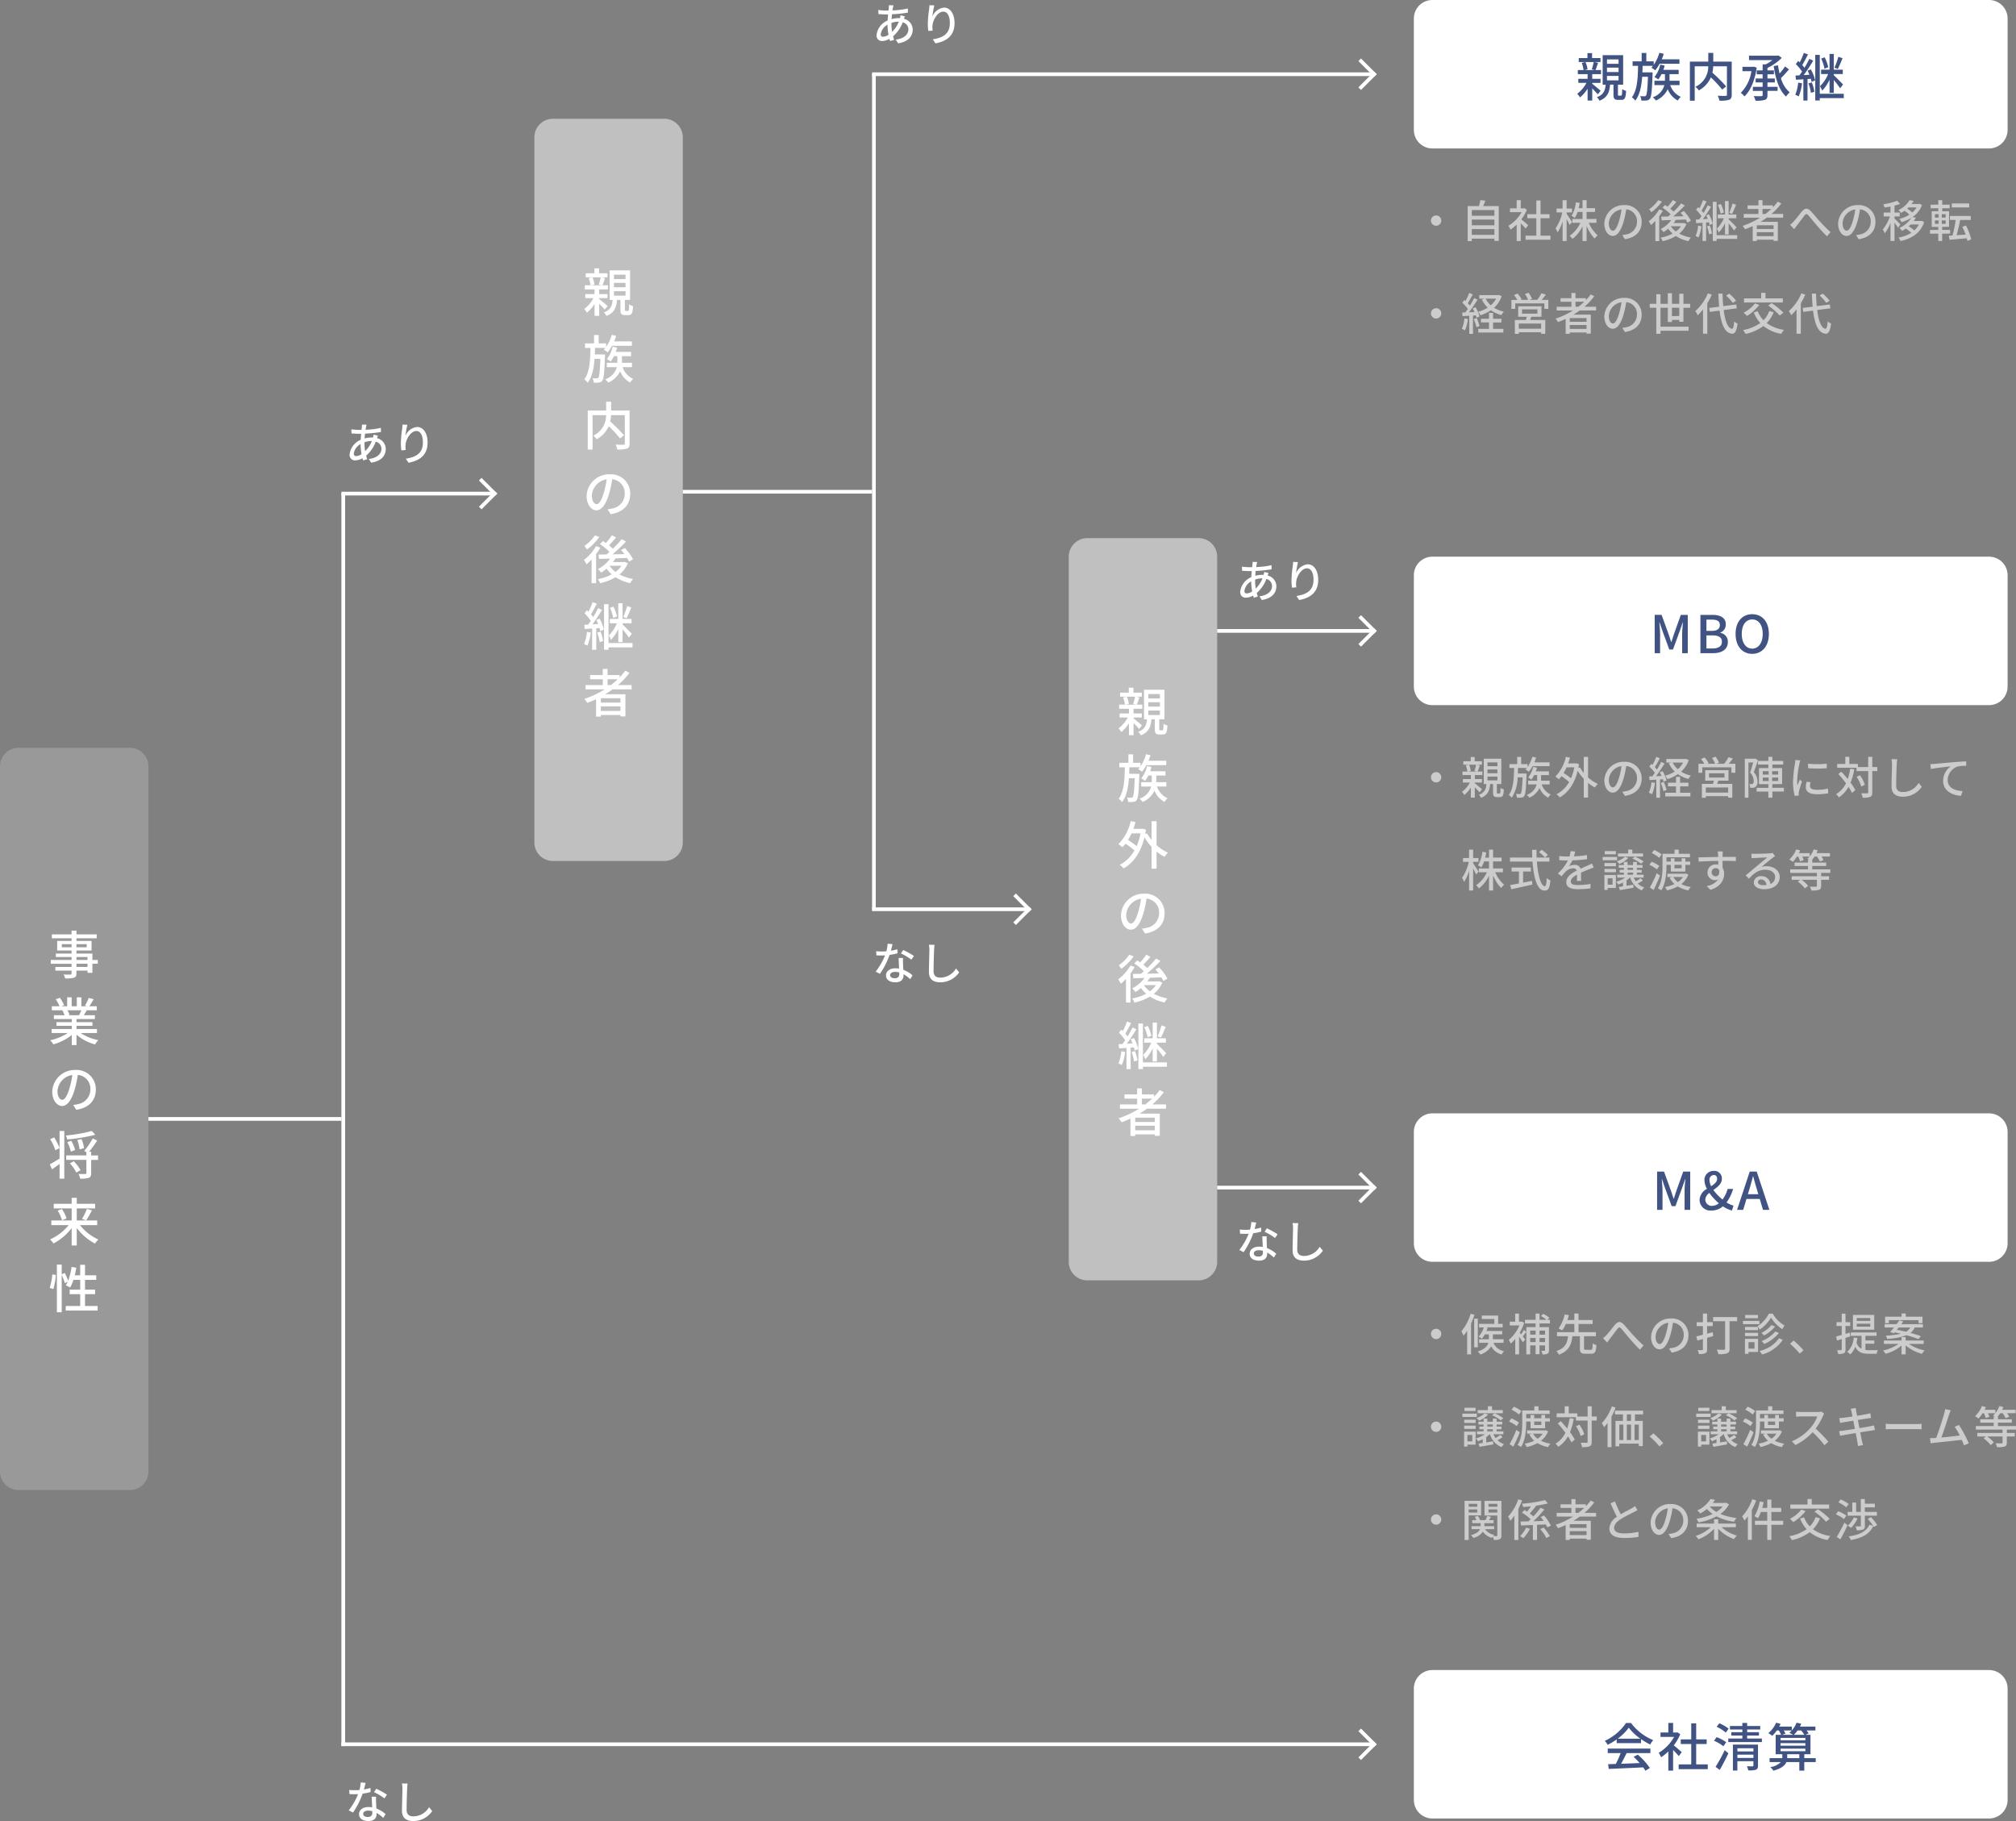 <svg xmlns="http://www.w3.org/2000/svg" width="543.264" height="490.684" viewBox="0 0 543.264 490.684"><rect x="0" y="0" width="543.264" height="490.684" fill="#808080" stroke="none"/><g transform="translate(-368 -2771)"><path d="M6-5.952A1.393,1.393,0,0,0,4.608-4.56,1.393,1.393,0,0,0,6-3.168,1.393,1.393,0,0,0,7.392-4.56,1.393,1.393,0,0,0,6-5.952Zm9.312-4.056a13.768,13.768,0,0,1-2.5,4.74,6.563,6.563,0,0,1,.564,1.176,11.3,11.3,0,0,0,.984-1.356V.936H15.42V-7.392a19.163,19.163,0,0,0,.924-2.328Zm1.92,1.332H16.26v7.7h.972Zm6.948,6.5v-.96H21.3V-4.44h2.508v-.924H19.572c.12-.288.228-.576.324-.876l-.42-.1h4.452v-.948H22.716V-9.516h-4.4v.924h3.372v1.308H17.568v.948h1.284a6.781,6.781,0,0,1-1.4,2.484,6.755,6.755,0,0,1,.864.576,6.406,6.406,0,0,0,.816-1.164h1.08v1.308H17.58v.96h2.5c-.24.828-.936,1.716-2.868,2.352a4.024,4.024,0,0,1,.72.792,5.327,5.327,0,0,0,2.916-2.208,4.317,4.317,0,0,0,2.82,2.2,3.364,3.364,0,0,1,.648-.9,3.662,3.662,0,0,1-2.856-2.232ZM29.616-5.64a9.085,9.085,0,0,1-.708,1.188c-.144-.168-.276-.324-.384-.456a12.29,12.29,0,0,0,1.2-2.616l-.588-.384-.18.048h-.624v-2.172h-1.02V-7.86H25.848v1.008h2.6a10.66,10.66,0,0,1-2.88,3.912,4.828,4.828,0,0,1,.54.984A10.036,10.036,0,0,0,27.324-3.2V.948h1.032V-3.816c.384.54.792,1.14,1,1.5l.66-.756c-.108-.144-.372-.468-.66-.828.3-.348.624-.816.936-1.248Zm5.736.18v1.08H33.864V-5.46ZM33.864-2.376v-1.1h1.488v1.1Zm-2.508,0v-1.1h1.452v1.1ZM32.808-5.46v1.08H31.356V-5.46Zm3.864-1.932v-.984h-.684l.516-.54A7.347,7.347,0,0,0,34.86-9.984l-.612.588a8.3,8.3,0,0,1,1.488,1.02H33.864v-1.68H32.808v1.68H29.94v.984h2.868v.984h-2.5V.936h1.044V-1.476h1.452V.888h1.056V-1.476h1.488V-.168c0,.12-.036.156-.156.156s-.468.012-.852,0a4.092,4.092,0,0,1,.348.972,2.835,2.835,0,0,0,1.32-.192c.3-.168.4-.456.4-.936v-6.24H33.864v-.984Zm9.672,7.1c-.408,0-.48-.06-.48-.432V-3.96h3.2V-5.04H44.376V-7.248h3.8V-8.316h-3.8v-1.752H43.248v1.752H41.376c.156-.444.288-.888.408-1.3l-1.14-.216a9.9,9.9,0,0,1-1.656,3.8,6.026,6.026,0,0,1,.984.528,9.012,9.012,0,0,0,.984-1.752h2.292V-5.04h-4.68v1.08h2.976c-.2,1.788-.7,3.24-3.156,4a3.676,3.676,0,0,1,.7.984c2.724-1,3.372-2.76,3.636-4.98h2.016V-.72c0,1.128.288,1.488,1.476,1.488h1.56c1.02,0,1.32-.492,1.428-2.328a3.474,3.474,0,0,1-1.008-.456c-.048,1.488-.12,1.728-.516,1.728ZM50.976-3.42,52.1-2.256c.2-.276.48-.66.732-1.02.576-.708,1.5-1.98,2.028-2.64.384-.468.612-.552,1.08-.036.564.636,1.464,1.788,2.232,2.664.792.924,1.86,2.112,2.748,2.952L61.9-1.452c-1.1-.984-2.232-2.172-2.976-2.988-.744-.792-1.68-2-2.436-2.76-.828-.828-1.524-.732-2.28.144-.732.864-1.692,2.172-2.3,2.784A7.384,7.384,0,0,1,50.976-3.42Zm23.016-.792a4.442,4.442,0,0,0-4.7-4.524,5.2,5.2,0,0,0-5.364,4.992c0,2,1.092,3.324,2.28,3.324s2.184-1.356,2.9-3.8a23.9,23.9,0,0,0,.72-3.372,3.191,3.191,0,0,1,2.9,3.348,3.451,3.451,0,0,1-2.9,3.408,7.417,7.417,0,0,1-1.068.168L69.468.456C72.384.036,73.992-1.692,73.992-4.212Zm-8.856.348a4.011,4.011,0,0,1,3.42-3.708,19.1,19.1,0,0,1-.66,3.1c-.552,1.848-1.116,2.628-1.656,2.628C65.724-1.848,65.136-2.484,65.136-3.864ZM80.544-5.04l-1.524.408v-2.04h1.524V-7.728H79.02v-2.328H77.892v2.328h-1.68v1.056h1.68v2.328c-.672.18-1.284.336-1.788.456l.312,1.1,1.476-.408v2.76c0,.168-.06.228-.228.228-.144.012-.66.012-1.188-.012A4.138,4.138,0,0,1,76.812.84,3.97,3.97,0,0,0,78.54.624c.348-.168.48-.468.48-1.044v-3.1l1.656-.468ZM87.12-9.108H80.652v1.116H83.88V-.6c0,.216-.084.288-.312.3-.264,0-1.14.012-1.944-.036A5.583,5.583,0,0,1,82.068.888,6.9,6.9,0,0,0,84.432.66c.48-.192.648-.552.648-1.26V-7.992h2.04Zm8.544-.924a8.535,8.535,0,0,1-3.036,3.36,5.388,5.388,0,0,1,.564.936,9.725,9.725,0,0,0,3.048-3.24A10.454,10.454,0,0,0,99.288-5.82,6.811,6.811,0,0,1,99.9-6.828a8.941,8.941,0,0,1-3.18-3.2Zm1.74,4.8a8.96,8.96,0,0,1-3.7,2.592,4.734,4.734,0,0,1,.708.78,10.324,10.324,0,0,0,3.96-2.964ZM96.36-6.96a8.1,8.1,0,0,1-2.712,2.124,4.356,4.356,0,0,1,.72.684,9.689,9.689,0,0,0,2.976-2.412Zm-3.612.5H89.232v.864h3.516ZM89.232-3.984h3.516V-4.86H89.232Zm3.492-5.688H89.28V-8.8h3.444Zm.4,1.584H88.68V-7.2h4.44ZM91.8-2.34V-.612H90.18V-2.34Zm.96-.9H89.22V.792h.96v-.5h2.58Zm5.652-.168A8.71,8.71,0,0,1,93.132.024a4.336,4.336,0,0,1,.708.948,9.82,9.82,0,0,0,5.58-3.948ZM103.98.732,105-.132a22.142,22.142,0,0,0-2.652-2.652l-.984.864A21.9,21.9,0,0,1,103.98.732Zm19.008-8.808H119.34v-.78h3.648Zm0,1.548H119.34V-7.32h3.648Zm1.068-3.156H118.32V-5.7h5.736Zm-6.432,5.772-.156-1.008-1.152.336V-6.7h1.272V-7.728h-1.272v-2.316H115.3v2.316H113.9V-6.7H115.3v2.412c-.564.156-1.092.3-1.512.408l.252,1.08,1.26-.384V-.4c0,.168-.06.216-.2.216s-.576,0-1.056-.012a3.562,3.562,0,0,1,.3,1.032A3.4,3.4,0,0,0,115.9.624c.312-.168.42-.468.42-1.02V-3.5ZM121.68-1.92h2.4v-.888h-2.4V-4.056h3.012v-.912h-6.936v.912h2.88v3.5a2.717,2.717,0,0,1-1.344-1.656,12.431,12.431,0,0,0,.228-1.26l-1.008-.12a5.521,5.521,0,0,1-1.74,3.864,5.181,5.181,0,0,1,.828.672A5.208,5.208,0,0,0,118.956-1.1c.78,1.584,2.028,1.884,3.7,1.884h2.064a3.488,3.488,0,0,1,.312-.984c-.456.012-2,.012-2.34.012a6.9,6.9,0,0,1-1.008-.06Zm6.336-6.36H136v.828h1.068V-9.216h-4.512v-.852h-1.116v.852h-4.452v1.764h1.032Zm5.76,1.98a2.881,2.881,0,0,1-1.164,1.14c-.84-.2-1.68-.384-2.448-.528.156-.2.324-.408.48-.612ZM129.4-4.752l.2-.24c.516.108,1.056.228,1.608.372a23.361,23.361,0,0,1-4.032.516,3,3,0,0,1,.36.864,16.562,16.562,0,0,0,5.232-.972A28.884,28.884,0,0,1,135.96-3.18l.672-.78c-.732-.276-1.716-.588-2.8-.876a3.856,3.856,0,0,0,1.14-1.464h2.208v-.9H131.34c.192-.252.372-.492.54-.732l-1.044-.3c-.228.324-.492.672-.756,1.032h-3.216v.9h2.52c-.372.456-.72.888-1.032,1.224Zm7.98,2.88V-2.8h-4.848V-3.72h-1.116V-2.8H126.66v.924H130.6a10.759,10.759,0,0,1-4.188,1.764,4.82,4.82,0,0,1,.684.9,10.66,10.66,0,0,0,4.32-2.22V.936h1.116V-1.488A10.948,10.948,0,0,0,136.944.8a4.921,4.921,0,0,1,.708-.936,11.343,11.343,0,0,1-4.26-1.74ZM6,19.048A1.392,1.392,0,1,0,7.392,20.44,1.393,1.393,0,0,0,6,19.048Zm17.964-3.084H21.072V14.92H19.944v1.044H17.208v.84h6.756Zm-2.892,1.368a10.564,10.564,0,0,1,2.316,1.392l.744-.576A12.386,12.386,0,0,0,21.8,16.816Zm-2-.468a6.194,6.194,0,0,1-2.2,1.236,5.8,5.8,0,0,1,.732.7,7.052,7.052,0,0,0,2.412-1.644Zm-2.436-1.536H13.644V16.2h2.988Zm.336,1.584H13.08V17.8h3.888ZM15.744,22.66v1.728H14.436V22.66Zm.9-.9h-3.1v4.032h.888v-.528h2.208Zm-3.072-.744h3.084V20.14H13.572Zm0-1.608h3.084v-.864H13.572Zm6.216,1.716h1.488v.564H19.788Zm0-1.284h1.488v.552H19.788ZM23.3,22.648a13.829,13.829,0,0,1-1.272.828,5.271,5.271,0,0,1-.588-1.008H24.12v-.78H22.3v-.564h1.3v-.732H22.3V19.84H23.82v-.756H22.3v-.828h-1.02v.828H19.788v-.828h-1v.828H17.4v.756h1.392v.552H17.664v.732h1.128v.564H17v.78h2.148A8.815,8.815,0,0,1,16.728,23.6a6.789,6.789,0,0,1,.6.744,11,11,0,0,0,1.224-.552V24.82c-.408.06-.792.12-1.116.168l.276.864c1.044-.168,2.4-.42,3.7-.66l-.072-.816c-.624.108-1.248.2-1.836.3V23.224a6.245,6.245,0,0,0,.9-.756h.1a5.376,5.376,0,0,0,3.144,3.468,3.287,3.287,0,0,1,.648-.8,4.707,4.707,0,0,1-1.764-1.068,10.647,10.647,0,0,0,1.392-.828Zm5.664-6.42a7.711,7.711,0,0,0-2.016-1.188l-.624.816a8.556,8.556,0,0,1,1.98,1.284Zm-.624,3.108A8.356,8.356,0,0,0,26.28,18.2l-.624.84a8.125,8.125,0,0,1,2.04,1.236Zm-.708,1.956A33.808,33.808,0,0,1,25.8,25.156l1.02.636c.576-1.152,1.224-2.58,1.728-3.852Zm6.72-2.256v.936h-1.92v-.936Zm-4.08,0h1.176v1.812h3.924V19.036H36.66v-.888H35.376v-.876h-1.02v.876h-1.92v-.876h-.984v.876H30.276V17H36.6V16.06H33.588V14.932H32.46V16.06H29.208v3.216c0,1.812-.1,4.32-1.26,6.084a4.764,4.764,0,0,1,.936.54c1.2-1.86,1.392-4.692,1.392-6.612Zm4.44,3.276a5.027,5.027,0,0,1-1.356,1.356,4.448,4.448,0,0,1-1.248-1.356Zm.78-.936-.192.048H30.516v.888h1.32l-.72.216a6.248,6.248,0,0,0,1.32,1.68,9.437,9.437,0,0,1-2.568.8,3.451,3.451,0,0,1,.54.9,10.869,10.869,0,0,0,2.9-1.056,8.887,8.887,0,0,0,2.844,1.08A4.036,4.036,0,0,1,36.828,25a8.586,8.586,0,0,1-2.568-.78,5.864,5.864,0,0,0,1.92-2.544Zm6.492-3.24a16.064,16.064,0,0,1-.66,2.784c-.576-.7-1.176-1.392-1.752-1.992l-.78.636a31.185,31.185,0,0,1,2.052,2.5,6.983,6.983,0,0,1-2.664,2.928,6.185,6.185,0,0,1,.756.864,8.117,8.117,0,0,0,2.592-2.82,12.122,12.122,0,0,1,.936,1.62l.9-.756a14.669,14.669,0,0,0-1.284-2,16.269,16.269,0,0,0,1-3.612Zm7.3-.444H47.928v-2.76h-1.1v2.76H44.052V16.84H41.736v-1.9h-1.08v1.9H38.472v1.032H43.68v.9h3.144V24.5c0,.2-.084.264-.288.264s-.852.012-1.572-.012a5.158,5.158,0,0,1,.36,1.188,5.667,5.667,0,0,0,2.064-.228c.384-.2.54-.528.54-1.212V18.772h1.356Zm-3.36,4.776a9.023,9.023,0,0,0-1.308-2.58l-.912.432a9.991,9.991,0,0,1,1.26,2.628Zm7.428-7.512a12.928,12.928,0,0,1-2.688,4.512,9.857,9.857,0,0,1,.588,1.092,11.847,11.847,0,0,0,.948-1.152v6.528h1.044v-8.2a18.031,18.031,0,0,0,1.116-2.46Zm5.172,3.912H57.4V17.116h1.128Zm2.088,5.148h-1.14V19.864h1.14Zm-5.244-4.152h1.08v4.152h-1.08Zm3.156,0v4.152H57.4V19.864Zm3.252-2.748V16.108H54.2v1.008h2.148v1.752H54.336V25.72h1.032v-.732h5.244v.672h1.08V18.868H59.58V17.116Zm4.4,8.616,1.02-.864a22.142,22.142,0,0,0-2.652-2.652l-.984.864A21.9,21.9,0,0,1,66.18,25.732Zm20.784-9.768H84.072V14.92H82.944v1.044H80.208v.84h6.756Zm-2.892,1.368a10.564,10.564,0,0,1,2.316,1.392l.744-.576A12.386,12.386,0,0,0,84.8,16.816Zm-2-.468a6.194,6.194,0,0,1-2.2,1.236,5.8,5.8,0,0,1,.732.7,7.052,7.052,0,0,0,2.412-1.644Zm-2.436-1.536H76.644V16.2h2.988Zm.336,1.584H76.08V17.8h3.888ZM78.744,22.66v1.728H77.436V22.66Zm.9-.9h-3.1v4.032h.888v-.528h2.208Zm-3.072-.744h3.084V20.14H76.572Zm0-1.608h3.084v-.864H76.572Zm6.216,1.716h1.488v.564H82.788Zm0-1.284h1.488v.552H82.788ZM86.3,22.648a13.83,13.83,0,0,1-1.272.828,5.271,5.271,0,0,1-.588-1.008H87.12v-.78H85.3v-.564h1.3v-.732H85.3V19.84H86.82v-.756H85.3v-.828h-1.02v.828H82.788v-.828h-1v.828H80.4v.756h1.392v.552H80.664v.732h1.128v.564H80v.78h2.148A8.815,8.815,0,0,1,79.728,23.6a6.788,6.788,0,0,1,.6.744,11,11,0,0,0,1.224-.552V24.82c-.408.06-.792.12-1.116.168l.276.864c1.044-.168,2.4-.42,3.7-.66l-.072-.816c-.624.108-1.248.2-1.836.3V23.224a6.245,6.245,0,0,0,.9-.756h.1a5.376,5.376,0,0,0,3.144,3.468,3.287,3.287,0,0,1,.648-.8,4.707,4.707,0,0,1-1.764-1.068,10.648,10.648,0,0,0,1.392-.828Zm5.664-6.42a7.711,7.711,0,0,0-2.016-1.188l-.624.816a8.556,8.556,0,0,1,1.98,1.284Zm-.624,3.108A8.356,8.356,0,0,0,89.28,18.2l-.624.84a8.125,8.125,0,0,1,2.04,1.236Zm-.708,1.956A33.806,33.806,0,0,1,88.8,25.156l1.02.636c.576-1.152,1.224-2.58,1.728-3.852Zm6.72-2.256v.936h-1.92v-.936Zm-4.08,0h1.176v1.812h3.924V19.036H99.66v-.888H98.376v-.876h-1.02v.876h-1.92v-.876h-.984v.876H93.276V17H99.6V16.06H96.588V14.932H95.46V16.06H92.208v3.216c0,1.812-.1,4.32-1.26,6.084a4.763,4.763,0,0,1,.936.54c1.2-1.86,1.392-4.692,1.392-6.612Zm4.44,3.276a5.027,5.027,0,0,1-1.356,1.356,4.448,4.448,0,0,1-1.248-1.356Zm.78-.936-.192.048H93.516v.888h1.32l-.72.216a6.248,6.248,0,0,0,1.32,1.68,9.437,9.437,0,0,1-2.568.8,3.451,3.451,0,0,1,.54.9,10.869,10.869,0,0,0,2.9-1.056,8.887,8.887,0,0,0,2.844,1.08A4.036,4.036,0,0,1,99.828,25a8.586,8.586,0,0,1-2.568-.78,5.864,5.864,0,0,0,1.92-2.544Zm12.084-4.452-.78-.576a3.64,3.64,0,0,1-1.044.12H104.3A12.839,12.839,0,0,1,103,16.384V17.74c.192-.012.84-.072,1.308-.072h4.4a9.873,9.873,0,0,1-1.908,3.168,13.484,13.484,0,0,1-4.932,3.516l.972,1.02a15.753,15.753,0,0,0,4.62-3.456,26.931,26.931,0,0,1,3.18,3.5l1.056-.936a31.9,31.9,0,0,0-3.432-3.516,16.424,16.424,0,0,0,1.968-3.42A4.142,4.142,0,0,1,110.58,16.924Zm7.38-.444c.036.168.12.6.24,1.2-1.092.168-2.088.312-2.532.36-.372.036-.708.06-1.044.084l.252,1.32c.384-.1.672-.156,1.032-.216.42-.072,1.416-.24,2.52-.42.132.7.276,1.464.42,2.208-1.3.2-2.52.4-3.108.48-.336.048-.84.108-1.14.12l.276,1.284c.264-.072.624-.144,1.116-.228.564-.108,1.776-.312,3.084-.528.2,1.116.384,2.016.432,2.316.072.36.108.744.168,1.176l1.38-.252c-.12-.36-.228-.78-.312-1.128-.072-.324-.24-1.224-.456-2.3,1.116-.18,2.172-.348,2.8-.444.456-.072.888-.156,1.164-.18L124,20.068c-.276.084-.672.168-1.128.264-.576.108-1.644.288-2.808.48-.144-.744-.288-1.512-.42-2.2,1.08-.168,2.088-.324,2.616-.408.336-.048.744-.108.96-.132l-.228-1.26c-.24.072-.612.156-.984.228-.468.1-1.488.264-2.58.444-.12-.624-.2-1.08-.228-1.224-.06-.264-.1-.636-.132-.864l-1.344.216A6.835,6.835,0,0,1,117.96,16.48Zm9.2,3.168v1.488c.408-.036,1.128-.06,1.788-.06h6.528c.528,0,1.08.048,1.344.06V19.648c-.3.024-.768.072-1.344.072h-6.528C128.3,19.72,127.56,19.672,127.164,19.648Zm17.508-3.636-1.5-.312a7.575,7.575,0,0,1-.264,1.248c-.336,1.212-1.476,4.8-2.148,6.516-.18.012-.348.012-.492.024-.36.024-.828.024-1.2.024l.216,1.392c.36-.048.756-.108,1.056-.144,1.56-.144,5.4-.564,7.308-.792.252.552.468,1.08.624,1.5l1.272-.576a35.171,35.171,0,0,0-2.64-4.932l-1.164.5a16.154,16.154,0,0,1,1.368,2.34c-1.284.168-3.312.4-4.944.54.6-1.584,1.692-4.98,2.052-6.12C144.4,16.7,144.54,16.336,144.672,16.012Zm17.592,5.2V20.26H157.4v-.912h3.744v-.924H157.4V17.7h-.072a7.693,7.693,0,0,0,.684-.9h.66a7.738,7.738,0,0,1,.8,1.344l.96-.4a6.5,6.5,0,0,0-.564-.948h2.292V15.88h-3.624c.12-.252.228-.492.324-.756l-1.08-.252a6.073,6.073,0,0,1-1.08,1.9V15.88h-2.9c.12-.24.24-.48.336-.732l-1.068-.276a7.314,7.314,0,0,1-1.848,2.724,6.6,6.6,0,0,1,.924.636,8.843,8.843,0,0,0,1.128-1.428h.336a9.319,9.319,0,0,1,.528,1.308l.96-.372a7.4,7.4,0,0,0-.384-.936h1.956a4.051,4.051,0,0,1-.6.6,4.885,4.885,0,0,1,.468.3h-.288v.72H152.64v.924h3.612v.912h-4.8v.948h7.188v.9h-6.792v.96h2.316l-.648.492a8.765,8.765,0,0,1,1.908,1.836l.864-.708a7.794,7.794,0,0,0-1.764-1.62h4.116V24.7c0,.168-.048.2-.264.216s-.912.012-1.632-.012a4.1,4.1,0,0,1,.408,1.044,6.522,6.522,0,0,0,2.052-.18c.444-.156.588-.456.588-1.044V23.068h2.136v-.96h-2.136v-.9ZM6,44.048A1.392,1.392,0,1,0,7.392,45.44,1.393,1.393,0,0,0,6,44.048Zm11.076-2.832V42h-2.3v-.78Zm-2.3,2.34v-.828h2.3v.828Zm3.348.78V40.412H13.668V50.948h1.1V44.336Zm1.992-.768v-.84h2.376v.84Zm2.376-2.352V42H20.112v-.78Zm1.1-.8H19.044V44.36h3.444v5.328c0,.156-.048.216-.192.216s-.516,0-.912-.012a2.618,2.618,0,0,1,.288-.324,3.72,3.72,0,0,1-2.484-1.524h2.46v-.816H19v-.8H21.48v-.816H20.232c.18-.264.384-.564.564-.864l-1.008-.3a9.489,9.489,0,0,1-.5,1.164H17.856a4.149,4.149,0,0,0-.612-1.152l-.852.264a4.5,4.5,0,0,1,.468.888H15.732v.816H18v.8H15.54v.816h2.292c-.264.588-.912,1.2-2.448,1.608a3.77,3.77,0,0,1,.66.744,4.39,4.39,0,0,0,2.568-1.68,4.2,4.2,0,0,0,2.448,1.668,3.431,3.431,0,0,1,.228-.36,5.268,5.268,0,0,1,.252.912,3.681,3.681,0,0,0,1.6-.192c.36-.18.456-.492.456-1.056Zm4.536-.42A13.3,13.3,0,0,1,25.4,44.648a6.935,6.935,0,0,1,.6,1.14,13.118,13.118,0,0,0,1.08-1.38v6.54h1.08V42.584a19.024,19.024,0,0,0,1-2.28Zm2.136,7.632a8.657,8.657,0,0,1-1.608,2.28,6.048,6.048,0,0,1,.84.564,11.049,11.049,0,0,0,1.788-2.532Zm6.66-.528a11.69,11.69,0,0,0-1.848-2.736l-.9.4c.264.324.54.684.792,1.056-.924.036-1.848.06-2.736.084a34.693,34.693,0,0,0,2.94-3.168L34.14,42.26a22.279,22.279,0,0,1-1.932,2.34,9.941,9.941,0,0,0-.96-.78c.528-.576,1.152-1.368,1.7-2.064l-.072-.036a26.653,26.653,0,0,0,3.252-.624l-.756-.888a37.377,37.377,0,0,1-6.24.972,3.526,3.526,0,0,1,.3.888c.672-.048,1.38-.108,2.1-.18-.312.48-.672,1.008-1.008,1.428-.252-.156-.5-.312-.732-.444l-.648.72a13.3,13.3,0,0,1,2.328,1.764q-.306.306-.612.576c-.8.024-1.524.036-2.136.048l.168,1.068c.912-.036,2-.084,3.192-.132v4.02H33.2V46.868l2.352-.108a5.989,5.989,0,0,1,.4.78Zm-2.856.924a10.559,10.559,0,0,1,1.62,2.4l.96-.5a12.066,12.066,0,0,0-1.68-2.328Zm9.492-4.368V42.308h2.352a17.137,17.137,0,0,1-1.572,1.344ZM46.536,47.7H42.012v-1h4.524Zm-4.524,1.932V48.572h4.524v1.056Zm7.1-4.98v-1H45.972a17.355,17.355,0,0,0,2.652-2.832l-.96-.5a13.143,13.143,0,0,1-1.308,1.548v-.528h-2.8v-1.4h-1.1v1.4H39.528v.972h2.928v1.344H38.484v1h4.392a21.536,21.536,0,0,1-4.692,2.208,6.118,6.118,0,0,1,.684.924c.684-.264,1.368-.552,2.04-.864v4.032h1.1v-.372h4.524V50.9h1.152V45.776H43.032c.576-.36,1.14-.72,1.68-1.128Zm5.088-4.08-1.188.492c.564,1.284,1.164,2.64,1.716,3.648a3.932,3.932,0,0,0-2.04,3.12c0,1.92,1.7,2.58,4.02,2.58a22.91,22.91,0,0,0,3.816-.288l.012-1.368a17.877,17.877,0,0,1-3.876.432c-1.788,0-2.688-.552-2.688-1.488,0-.876.672-1.632,1.728-2.328,1.14-.744,2.736-1.488,3.528-1.9.384-.192.72-.372,1.032-.564l-.66-1.092a6.654,6.654,0,0,1-.96.636c-.624.348-1.812.936-2.868,1.572A28.038,28.038,0,0,1,54.2,40.568Zm19.668,5.22a4.442,4.442,0,0,0-4.7-4.524A5.2,5.2,0,0,0,63.8,46.256c0,2,1.092,3.324,2.28,3.324s2.184-1.356,2.9-3.8a23.9,23.9,0,0,0,.72-3.372,3.191,3.191,0,0,1,2.9,3.348,3.451,3.451,0,0,1-2.9,3.408,7.416,7.416,0,0,1-1.068.168l.708,1.128C72.264,50.036,73.872,48.308,73.872,45.788Zm-8.856.348a4.011,4.011,0,0,1,3.42-3.708,19.1,19.1,0,0,1-.66,3.1c-.552,1.848-1.116,2.628-1.656,2.628C65.6,48.152,65.016,47.516,65.016,46.136ZM79.74,41.924h3.48a7.064,7.064,0,0,1-1.7,1.476,6.611,6.611,0,0,1-1.788-1.464Zm4.416-1.008-.192.048H80.58q.306-.414.576-.828l-1.224-.228A8.082,8.082,0,0,1,76.368,43a3.357,3.357,0,0,1,.78.816,11.064,11.064,0,0,0,1.836-1.212,8.208,8.208,0,0,0,1.524,1.344,15.348,15.348,0,0,1-4.332,1.284,4.185,4.185,0,0,1,.528,1,16.187,16.187,0,0,0,4.848-1.644,14.735,14.735,0,0,0,4.74,1.452,4.613,4.613,0,0,1,.672-1.008A15.951,15.951,0,0,1,82.6,43.94a7.6,7.6,0,0,0,2.328-2.58Zm2.616,6.6v-.984H82.02V45.38H80.892v1.152h-4.68v.984h3.8a10.467,10.467,0,0,1-4.068,2.34,5.3,5.3,0,0,1,.732.912,11.1,11.1,0,0,0,4.212-2.82v2.988H82.02v-3a11,11,0,0,0,4.26,2.784,4.713,4.713,0,0,1,.744-.948,10.388,10.388,0,0,1-4.092-2.256ZM91.2,39.98a13.448,13.448,0,0,1-2.736,4.62,7.446,7.446,0,0,1,.612,1.128,12,12,0,0,0,.936-1.164v6.36h1.056v-8.04a18.522,18.522,0,0,0,1.176-2.592Zm8.328,5.8h-3.18V43.4h2.64V42.308h-2.64V40.076H95.232v2.232H93.888c.144-.5.276-1.02.384-1.536l-1.08-.216a10.668,10.668,0,0,1-1.428,4,7.373,7.373,0,0,1,.96.54,8.559,8.559,0,0,0,.8-1.692h1.7v2.376H91.908v1.092h3.324v4.068h1.116V46.868h3.18Zm12.384-4.38h-4.68V39.908H106.08V41.4h-4.632v1.1h10.464Zm-3.948,1.944a17.968,17.968,0,0,1,3.108,2.688l.984-.768a17.906,17.906,0,0,0-3.18-2.592Zm-3.552-.6a9.222,9.222,0,0,1-3.084,2.52,9.282,9.282,0,0,1,.924.876,12.689,12.689,0,0,0,3.312-2.964Zm3.852,2.052a6.894,6.894,0,0,1-1.56,2.5,7.25,7.25,0,0,1-1.56-2.436l-1.068.324a9.55,9.55,0,0,0,1.764,2.868,11.808,11.808,0,0,1-4.668,1.884,6.246,6.246,0,0,1,.708,1.056,12.772,12.772,0,0,0,4.8-2.148,10.391,10.391,0,0,0,4.812,2.112,5.337,5.337,0,0,1,.744-1.068,10.445,10.445,0,0,1-4.668-1.824,8.917,8.917,0,0,0,1.884-2.928Zm8.9-3.54a8.8,8.8,0,0,0-2.16-1.236l-.612.8a9.24,9.24,0,0,1,2.124,1.332Zm-.612,3.12a10.267,10.267,0,0,0-2.208-1.164l-.612.84a9.178,9.178,0,0,1,2.172,1.272Zm-1.62,6.42c.648-1.128,1.368-2.568,1.932-3.828l-.852-.684a40.234,40.234,0,0,1-2.052,3.84Zm5.52-3.672c0,.132-.048.156-.192.156s-.7.012-1.248,0a4.05,4.05,0,0,1,.324,1.044,4.6,4.6,0,0,0,1.716-.18c.384-.168.48-.456.48-1V44.408h3.252v-1.02h-3.252V42.164h2.7V41.18h-2.7V39.932h-1.092v3.456h-1.26v-2.52h-1.032v2.52H116.9v1.02h3.552Zm-1.884-2.244a7.046,7.046,0,0,1-1.632,2.2,7.968,7.968,0,0,1,.864.624,9.885,9.885,0,0,0,1.776-2.544Zm6.3,2.04a13.755,13.755,0,0,0-1.692-2.124l-.864.48a14.55,14.55,0,0,1,1.464,1.884l-1.008-.312c-.864,1.86-2.76,2.76-5.592,3.132a3.669,3.669,0,0,1,.564.984c3.048-.528,5.076-1.6,6.06-3.768a1.964,1.964,0,0,1,.144.264Z" transform="translate(749 3135)" fill="#fff" opacity="0.597"/><path d="M5.52-9.588,4.2-9.72a9.793,9.793,0,0,1-.348,2.052c-.42.036-.84.048-1.236.048-.48,0-1.056-.024-1.524-.072l.084,1.116c.48.024.984.036,1.44.036.288,0,.576-.012.876-.024a18.021,18.021,0,0,1-2.52,4.38L2.124-1.6a21.47,21.47,0,0,0,2.6-5.1,16.108,16.108,0,0,0,2.148-.432l-.036-1.1a11.474,11.474,0,0,1-1.764.408C5.256-8.5,5.424-9.168,5.52-9.588ZM4.872-1.272c0-.492.54-.852,1.332-.852a4.178,4.178,0,0,1,1.116.156c.012.156.012.3.012.408,0,.648-.3,1.152-1.212,1.152C5.3-.408,4.872-.756,4.872-1.272Zm3.468-4.6H7.164c.024.792.084,1.92.12,2.868a6.88,6.88,0,0,0-1.02-.084c-1.488,0-2.508.792-2.508,1.92C3.756.084,4.884.684,6.276.684c1.584,0,2.2-.828,2.2-1.848V-1.5a9.365,9.365,0,0,1,1.8,1.344l.636-1.02A7.82,7.82,0,0,0,8.424-2.688c-.036-.684-.072-1.38-.084-1.776C8.328-4.944,8.316-5.364,8.34-5.868Zm2.256.456.684-1A21.242,21.242,0,0,0,8.4-8.016l-.612.924A15.259,15.259,0,0,1,10.6-5.412ZM16.848-9.42l-1.536-.012a6.944,6.944,0,0,1,.132,1.392c0,1.152-.12,4.248-.12,5.952C15.324-.1,16.548.684,18.372.684A6.094,6.094,0,0,0,23.472-2L22.62-3.048A4.917,4.917,0,0,1,18.4-.576c-1.044,0-1.824-.432-1.824-1.7,0-1.656.084-4.428.144-5.76A10.945,10.945,0,0,1,16.848-9.42Z" transform="translate(461 3261)" fill="#fff"/><path d="M5.52-9.588,4.2-9.72a9.793,9.793,0,0,1-.348,2.052c-.42.036-.84.048-1.236.048-.48,0-1.056-.024-1.524-.072l.084,1.116c.48.024.984.036,1.44.036.288,0,.576-.012.876-.024a18.021,18.021,0,0,1-2.52,4.38L2.124-1.6a21.47,21.47,0,0,0,2.6-5.1,16.108,16.108,0,0,0,2.148-.432l-.036-1.1a11.474,11.474,0,0,1-1.764.408C5.256-8.5,5.424-9.168,5.52-9.588ZM4.872-1.272c0-.492.54-.852,1.332-.852a4.178,4.178,0,0,1,1.116.156c.012.156.012.3.012.408,0,.648-.3,1.152-1.212,1.152C5.3-.408,4.872-.756,4.872-1.272Zm3.468-4.6H7.164c.024.792.084,1.92.12,2.868a6.88,6.88,0,0,0-1.02-.084c-1.488,0-2.508.792-2.508,1.92C3.756.084,4.884.684,6.276.684c1.584,0,2.2-.828,2.2-1.848V-1.5a9.365,9.365,0,0,1,1.8,1.344l.636-1.02A7.82,7.82,0,0,0,8.424-2.688c-.036-.684-.072-1.38-.084-1.776C8.328-4.944,8.316-5.364,8.34-5.868Zm2.256.456.684-1A21.242,21.242,0,0,0,8.4-8.016l-.612.924A15.259,15.259,0,0,1,10.6-5.412ZM16.848-9.42l-1.536-.012a6.944,6.944,0,0,1,.132,1.392c0,1.152-.12,4.248-.12,5.952C15.324-.1,16.548.684,18.372.684A6.094,6.094,0,0,0,23.472-2L22.62-3.048A4.917,4.917,0,0,1,18.4-.576c-1.044,0-1.824-.432-1.824-1.7,0-1.656.084-4.428.144-5.76A10.945,10.945,0,0,1,16.848-9.42Z" transform="translate(603 3035)" fill="#fff"/><path d="M5.52-9.588,4.2-9.72a9.793,9.793,0,0,1-.348,2.052c-.42.036-.84.048-1.236.048-.48,0-1.056-.024-1.524-.072l.084,1.116c.48.024.984.036,1.44.036.288,0,.576-.012.876-.024a18.021,18.021,0,0,1-2.52,4.38L2.124-1.6a21.47,21.47,0,0,0,2.6-5.1,16.108,16.108,0,0,0,2.148-.432l-.036-1.1a11.474,11.474,0,0,1-1.764.408C5.256-8.5,5.424-9.168,5.52-9.588ZM4.872-1.272c0-.492.54-.852,1.332-.852a4.178,4.178,0,0,1,1.116.156c.012.156.012.3.012.408,0,.648-.3,1.152-1.212,1.152C5.3-.408,4.872-.756,4.872-1.272Zm3.468-4.6H7.164c.024.792.084,1.92.12,2.868a6.88,6.88,0,0,0-1.02-.084c-1.488,0-2.508.792-2.508,1.92C3.756.084,4.884.684,6.276.684c1.584,0,2.2-.828,2.2-1.848V-1.5a9.365,9.365,0,0,1,1.8,1.344l.636-1.02A7.82,7.82,0,0,0,8.424-2.688c-.036-.684-.072-1.38-.084-1.776C8.328-4.944,8.316-5.364,8.34-5.868Zm2.256.456.684-1A21.242,21.242,0,0,0,8.4-8.016l-.612.924A15.259,15.259,0,0,1,10.6-5.412ZM16.848-9.42l-1.536-.012a6.944,6.944,0,0,1,.132,1.392c0,1.152-.12,4.248-.12,5.952C15.324-.1,16.548.684,18.372.684A6.094,6.094,0,0,0,23.472-2L22.62-3.048A4.917,4.917,0,0,1,18.4-.576c-1.044,0-1.824-.432-1.824-1.7,0-1.656.084-4.428.144-5.76A10.945,10.945,0,0,1,16.848-9.42Z" transform="translate(701 3110)" fill="#fff"/><path d="M5.784-9.564,4.548-9.6a6.348,6.348,0,0,1-.036.636c-.024.24-.06.5-.084.8h-.66A16.913,16.913,0,0,1,1.68-8.316L1.716-7.2c.516.024,1.452.084,2.016.084H4.32c-.048.516-.1,1.08-.12,1.632A4.846,4.846,0,0,0,1.212-1.56,1.444,1.444,0,0,0,2.724.048,4.13,4.13,0,0,0,4.68-.528c.06.216.12.408.18.588L5.952-.264c-.1-.3-.2-.612-.288-.948a9.471,9.471,0,0,0,2.6-3.78A1.983,1.983,0,0,1,9.792-3.1c0,1.38-1.176,2.52-3.408,2.772l.648,1c2.856-.444,3.924-2,3.924-3.72a3.025,3.025,0,0,0-2.364-2.88c.084-.216.18-.516.252-.672L7.668-6.888a6.317,6.317,0,0,1-.144.78,3.258,3.258,0,0,0-.348-.012,7.777,7.777,0,0,0-1.92.264c.036-.444.072-.888.108-1.3A36.458,36.458,0,0,0,9.66-7.6L9.648-8.712A21.936,21.936,0,0,1,5.5-8.2c.048-.288.1-.564.144-.792A5.051,5.051,0,0,1,5.784-9.564ZM5.22-4.536v-.288A5.593,5.593,0,0,1,7.128-5.16h.084A7.828,7.828,0,0,1,5.4-2.424,12.716,12.716,0,0,1,5.22-4.536ZM2.34-1.776A3.475,3.475,0,0,1,4.164-4.344a15.619,15.619,0,0,0,.264,2.712A2.8,2.8,0,0,1,2.976-1.1C2.544-1.1,2.34-1.332,2.34-1.776ZM16.776-9.54,15.468-9.6a10.422,10.422,0,0,1-.1,1.14A31.663,31.663,0,0,0,15.024-4.6a15.084,15.084,0,0,0,.132,1.944l1.176-.084a5.557,5.557,0,0,1-.048-1.38c.108-1.584,1.44-3.744,2.9-3.744,1.14,0,1.776,1.224,1.776,3.1,0,2.976-1.968,3.948-4.6,4.356l.72,1.092c3.06-.564,5.148-2.1,5.148-5.448,0-2.58-1.212-4.188-2.844-4.188A3.874,3.874,0,0,0,16.26-6.576,23.225,23.225,0,0,1,16.776-9.54Z" transform="translate(461 2895)" fill="#fff"/><path d="M5.784-9.564,4.548-9.6a6.348,6.348,0,0,1-.036.636c-.024.24-.06.5-.084.8h-.66A16.913,16.913,0,0,1,1.68-8.316L1.716-7.2c.516.024,1.452.084,2.016.084H4.32c-.048.516-.1,1.08-.12,1.632A4.846,4.846,0,0,0,1.212-1.56,1.444,1.444,0,0,0,2.724.048,4.13,4.13,0,0,0,4.68-.528c.06.216.12.408.18.588L5.952-.264c-.1-.3-.2-.612-.288-.948a9.471,9.471,0,0,0,2.6-3.78A1.983,1.983,0,0,1,9.792-3.1c0,1.38-1.176,2.52-3.408,2.772l.648,1c2.856-.444,3.924-2,3.924-3.72a3.025,3.025,0,0,0-2.364-2.88c.084-.216.18-.516.252-.672L7.668-6.888a6.317,6.317,0,0,1-.144.78,3.258,3.258,0,0,0-.348-.012,7.777,7.777,0,0,0-1.92.264c.036-.444.072-.888.108-1.3A36.458,36.458,0,0,0,9.66-7.6L9.648-8.712A21.936,21.936,0,0,1,5.5-8.2c.048-.288.1-.564.144-.792A5.051,5.051,0,0,1,5.784-9.564ZM5.22-4.536v-.288A5.593,5.593,0,0,1,7.128-5.16h.084A7.828,7.828,0,0,1,5.4-2.424,12.716,12.716,0,0,1,5.22-4.536ZM2.34-1.776A3.475,3.475,0,0,1,4.164-4.344a15.619,15.619,0,0,0,.264,2.712A2.8,2.8,0,0,1,2.976-1.1C2.544-1.1,2.34-1.332,2.34-1.776ZM16.776-9.54,15.468-9.6a10.422,10.422,0,0,1-.1,1.14A31.663,31.663,0,0,0,15.024-4.6a15.084,15.084,0,0,0,.132,1.944l1.176-.084a5.557,5.557,0,0,1-.048-1.38c.108-1.584,1.44-3.744,2.9-3.744,1.14,0,1.776,1.224,1.776,3.1,0,2.976-1.968,3.948-4.6,4.356l.72,1.092c3.06-.564,5.148-2.1,5.148-5.448,0-2.58-1.212-4.188-2.844-4.188A3.874,3.874,0,0,0,16.26-6.576,23.225,23.225,0,0,1,16.776-9.54Z" transform="translate(603 2782)" fill="#fff"/><path d="M5.784-9.564,4.548-9.6a6.348,6.348,0,0,1-.036.636c-.024.24-.06.5-.084.8h-.66A16.913,16.913,0,0,1,1.68-8.316L1.716-7.2c.516.024,1.452.084,2.016.084H4.32c-.048.516-.1,1.08-.12,1.632A4.846,4.846,0,0,0,1.212-1.56,1.444,1.444,0,0,0,2.724.048,4.13,4.13,0,0,0,4.68-.528c.06.216.12.408.18.588L5.952-.264c-.1-.3-.2-.612-.288-.948a9.471,9.471,0,0,0,2.6-3.78A1.983,1.983,0,0,1,9.792-3.1c0,1.38-1.176,2.52-3.408,2.772l.648,1c2.856-.444,3.924-2,3.924-3.72a3.025,3.025,0,0,0-2.364-2.88c.084-.216.18-.516.252-.672L7.668-6.888a6.317,6.317,0,0,1-.144.78,3.258,3.258,0,0,0-.348-.012,7.777,7.777,0,0,0-1.92.264c.036-.444.072-.888.108-1.3A36.458,36.458,0,0,0,9.66-7.6L9.648-8.712A21.936,21.936,0,0,1,5.5-8.2c.048-.288.1-.564.144-.792A5.051,5.051,0,0,1,5.784-9.564ZM5.22-4.536v-.288A5.593,5.593,0,0,1,7.128-5.16h.084A7.828,7.828,0,0,1,5.4-2.424,12.716,12.716,0,0,1,5.22-4.536ZM2.34-1.776A3.475,3.475,0,0,1,4.164-4.344a15.619,15.619,0,0,0,.264,2.712A2.8,2.8,0,0,1,2.976-1.1C2.544-1.1,2.34-1.332,2.34-1.776ZM16.776-9.54,15.468-9.6a10.422,10.422,0,0,1-.1,1.14A31.663,31.663,0,0,0,15.024-4.6a15.084,15.084,0,0,0,.132,1.944l1.176-.084a5.557,5.557,0,0,1-.048-1.38c.108-1.584,1.44-3.744,2.9-3.744,1.14,0,1.776,1.224,1.776,3.1,0,2.976-1.968,3.948-4.6,4.356l.72,1.092c3.06-.564,5.148-2.1,5.148-5.448,0-2.58-1.212-4.188-2.844-4.188A3.874,3.874,0,0,0,16.26-6.576,23.225,23.225,0,0,1,16.776-9.54Z" transform="translate(701 2932)" fill="#fff"/><path d="M6-5.952A1.393,1.393,0,0,0,4.608-4.56,1.393,1.393,0,0,0,6-3.168,1.393,1.393,0,0,0,7.392-4.56,1.393,1.393,0,0,0,6-5.952Zm10.776-2a14.334,14.334,0,0,1-.444,1.68l.7.168h-2.4l.72-.168a6.071,6.071,0,0,0-.48-1.68Zm1.6,6.636c-.288-.264-1.44-1.236-1.944-1.632v-.192h1.92V-4.08h-1.92V-5.16h2.028v-.948H17.184c.192-.444.4-1.068.6-1.668l-.828-.18h1.38V-8.88H16.392v-1.14H15.324v1.14h-2v.924h1.5L14-7.764a6.46,6.46,0,0,1,.42,1.656H13.1v.948H15.36v1.08H13.212v.936H15.1A7.383,7.383,0,0,1,12.96-.636,3.844,3.844,0,0,1,13.6.216,8.155,8.155,0,0,0,15.36-1.8V.936h1.068v-2.8c.48.48,1.008,1.032,1.272,1.356Zm1.464-3.432h2.676V-3.72H19.836Zm0-1.92h2.676v1.02H19.836Zm0-1.9h2.676v1.02H19.836ZM22.572-.192c-.18,0-.2-.048-.2-.324v-2.22h1.2V-9.552H18.84v6.816h.684A2.817,2.817,0,0,1,17.5.156a2.856,2.856,0,0,1,.612.816C19.92.252,20.4-.96,20.556-2.736h.78V-.5c0,.96.192,1.284,1.068,1.284H23.2c.72,0,.984-.42,1.056-2.076a2.8,2.8,0,0,1-.9-.408C23.328-.36,23.28-.192,23.064-.192ZM28.02-5.568c.024-.492.036-1,.048-1.5h2.388a4.128,4.128,0,0,1-.36.42,5.177,5.177,0,0,1,.876.612,8.415,8.415,0,0,0,1.02-1.524h4.584V-8.58H32.484a11.433,11.433,0,0,0,.456-1.272l-1.008-.24a9.426,9.426,0,0,1-1.3,2.784v-.8H28.92v-1.944H27.84v1.944H25.752v1.044h1.26c-.048,2.82-.18,5.628-1.428,7.26a3.438,3.438,0,0,1,.792.768A10.342,10.342,0,0,0,27.96-4.548H29.3c-.12,2.976-.252,4.068-.468,4.344a.368.368,0,0,1-.36.156c-.18,0-.552,0-.984-.036A2.419,2.419,0,0,1,27.78.936,6.388,6.388,0,0,0,28.992.912.96.96,0,0,0,29.748.48c.336-.432.48-1.788.612-5.568.012-.144.012-.48.012-.48Zm8.58,2.94V-3.636H34.284V-5.16H36.4v-1h-3.54c.12-.324.216-.648.312-.972l-1.032-.24A6.9,6.9,0,0,1,30.8-4.5a5.523,5.523,0,0,1,.876.576,7.015,7.015,0,0,0,.744-1.236h.8v1.524H30.792v1.008h2.3A4.139,4.139,0,0,1,30.42.18a4.255,4.255,0,0,1,.72.756,5.431,5.431,0,0,0,2.724-2.6,5.178,5.178,0,0,0,2.328,2.6,3.435,3.435,0,0,1,.7-.852A4.572,4.572,0,0,1,34.44-2.628Zm6.636-4.608a13.22,13.22,0,0,1-.888,2.94,16.776,16.776,0,0,0-2-1.4,12.3,12.3,0,0,0,.8-1.536Zm3.708-2.82H45.792v4.332a9.578,9.578,0,0,1-1.032-1.5l-.432.168c.06-.324.12-.672.18-1.02l-.744-.252-.2.036H41.58a15.765,15.765,0,0,0,.492-1.56l-1.1-.228a10.9,10.9,0,0,1-2.844,5.328,8.431,8.431,0,0,1,.936.732,9.816,9.816,0,0,0,.708-.828,15.162,15.162,0,0,1,2.064,1.56A8.386,8.386,0,0,1,38.424.036a3.933,3.933,0,0,1,.9.828C41.52-.384,43.26-2.712,44.148-6.3a13.509,13.509,0,0,0,1.644,2.16V.912h1.152v-3.96A10.008,10.008,0,0,0,48.792-1.8a4.124,4.124,0,0,1,.792-.96,10.467,10.467,0,0,1-2.64-1.764ZM61.392-4.212a4.442,4.442,0,0,0-4.7-4.524,5.2,5.2,0,0,0-5.364,4.992c0,2,1.092,3.324,2.28,3.324s2.184-1.356,2.9-3.8a23.9,23.9,0,0,0,.72-3.372,3.191,3.191,0,0,1,2.9,3.348,3.451,3.451,0,0,1-2.9,3.408,7.417,7.417,0,0,1-1.068.168L56.868.456C59.784.036,61.392-1.692,61.392-4.212Zm-8.856.348a4.011,4.011,0,0,1,3.42-3.708,19.1,19.1,0,0,1-.66,3.1c-.552,1.848-1.116,2.628-1.656,2.628C53.124-1.848,52.536-2.484,52.536-3.864ZM72.564-8.52a6.43,6.43,0,0,1-1.428,1.788,5.823,5.823,0,0,1-1.38-1.788Zm.768-1.008-.216.048H68.04v.96h1.344l-.66.216a7.415,7.415,0,0,0,1.572,2.2,9.468,9.468,0,0,1-2.568,1.116,4.108,4.108,0,0,1,.624.936A10.646,10.646,0,0,0,71.16-5.4a8.879,8.879,0,0,0,2.832,1.3,4.129,4.129,0,0,1,.672-.924,8.378,8.378,0,0,1-2.64-1.044A7.457,7.457,0,0,0,74.064-9.2ZM64.032-3.2A9.069,9.069,0,0,1,63.324-.4a4.69,4.69,0,0,1,.852.42,11.111,11.111,0,0,0,.8-3.06ZM67.1-4.02a4.686,4.686,0,0,1,.192.648l.816-.36A9.3,9.3,0,0,0,67.02-6.216l-.756.312c.168.3.336.636.492.972-.516.036-1.02.06-1.5.072.78-1.008,1.644-2.316,2.316-3.408l-.924-.42c-.3.612-.708,1.344-1.14,2.052a8.678,8.678,0,0,0-.576-.66c.432-.66.936-1.584,1.356-2.388l-.984-.384A13.838,13.838,0,0,1,64.32-7.9c-.108-.1-.216-.192-.324-.276l-.54.732a11.32,11.32,0,0,1,1.488,1.68c-.228.336-.468.66-.684.948l-.84.024.1.984c.54-.036,1.152-.072,1.812-.108V.96h1V-3.972Zm-.552.984a12.836,12.836,0,0,1,.708,2.2l.852-.288A13.863,13.863,0,0,0,67.356-3.3Zm5.2.924h2.244V-3.1H71.748V-4.68h-1.1V-3.1h-2.16v.984h2.16V-.384h-2.9V.6h6.78V-.384H71.748ZM84.7-.432H78.684v-1.38H84.7ZM79.548-5.64H83.7v1.152H79.548Zm5.244,1.992v-2.82H78.516v2.82h2.328c-.072.276-.144.588-.228.864h-3V.96h1.068V.528H84.7v.42h1.116V-2.784h-4.1c.108-.264.228-.564.348-.864Zm.06-4.548c.36-.42.756-.924,1.128-1.416l-1.188-.372A12.549,12.549,0,0,1,83.64-8.2h-2.1l.708-.276a7.222,7.222,0,0,0-.936-1.632l-.972.336A8.487,8.487,0,0,1,81.192-8.2H79.068l.372-.168A7.442,7.442,0,0,0,78.348-9.9l-.972.408a8.121,8.121,0,0,1,.9,1.3H76.692v2.424h1.032V-7.248h7.848v1.476H86.64V-8.2ZM92-9.6l-.18.036h-2.64V.948h.984v-9.5h1.284c-.228.816-.54,1.908-.84,2.736a3.291,3.291,0,0,1,.972,2.244.938.938,0,0,1-.228.756.7.7,0,0,1-.36.1,3.744,3.744,0,0,1-.624-.012,2.208,2.208,0,0,1,.264,1,6.044,6.044,0,0,0,.816-.012A1.339,1.339,0,0,0,92.1-2a1.675,1.675,0,0,0,.5-1.44,3.658,3.658,0,0,0-1-2.508c.372-.948.8-2.2,1.128-3.216ZM94.02-4.488H95.6v.936H94.02Zm0-1.716H95.6v.924H94.02Zm4.152.924h-1.62V-6.2h1.62Zm0,1.728h-1.62v-.936h1.62Zm1.536,1.836h-3.1v-1H99.24V-7.044H96.612V-8h2.916v-.972H96.612v-1.092h-1.08v1.092h-2.8V-8h2.8v.96H93v4.332h2.532v1H92.376v1h3.156V.948h1.08V-.72h3.1Zm6.516-6.516.012,1.224a30.584,30.584,0,0,0,5.028,0V-8.232A22.114,22.114,0,0,1,106.224-8.232Zm.684,4.992-1.08-.1a6.078,6.078,0,0,0-.2,1.476c0,1.164.936,1.872,2.976,1.872a16.464,16.464,0,0,0,3.036-.24l-.024-1.284a12.886,12.886,0,0,1-2.988.324c-1.452,0-1.872-.444-1.872-.984A4.169,4.169,0,0,1,106.908-3.24ZM104.136-9.1l-1.332-.12a8.724,8.724,0,0,1-.108,1,34.628,34.628,0,0,0-.516,4.788,15.249,15.249,0,0,0,.444,3.876l1.092-.072c-.012-.144-.024-.324-.024-.444a2.346,2.346,0,0,1,.06-.552c.12-.6.54-1.884.852-2.8L104-3.9c-.192.444-.432,1.032-.636,1.524A11.84,11.84,0,0,1,103.3-3.66a28.778,28.778,0,0,1,.588-4.524A8.607,8.607,0,0,1,104.136-9.1Zm13.452,2.232a16.064,16.064,0,0,1-.66,2.784c-.576-.7-1.176-1.392-1.752-1.992l-.78.636a31.184,31.184,0,0,1,2.052,2.5,6.983,6.983,0,0,1-2.664,2.928,6.185,6.185,0,0,1,.756.864,8.117,8.117,0,0,0,2.592-2.82,12.122,12.122,0,0,1,.936,1.62l.9-.756a14.669,14.669,0,0,0-1.284-2,16.269,16.269,0,0,0,1-3.612Zm7.3-.444h-1.356v-2.76h-1.1v2.76h-2.772V-8.16h-2.316v-1.9h-1.08v1.9h-2.184v1.032h5.208v.9h3.144V-.5c0,.2-.084.264-.288.264s-.852.012-1.572-.012a5.158,5.158,0,0,1,.36,1.188,5.667,5.667,0,0,0,2.064-.228c.384-.2.54-.528.54-1.212V-6.228h1.356Zm-3.36,4.776a9.023,9.023,0,0,0-1.308-2.58l-.912.432a9.991,9.991,0,0,1,1.26,2.628Zm8.724-6.888-1.536-.012a6.944,6.944,0,0,1,.132,1.392c0,1.152-.12,4.248-.12,5.952,0,1.992,1.224,2.772,3.048,2.772A6.094,6.094,0,0,0,136.872-2l-.852-1.044A4.917,4.917,0,0,1,131.8-.576c-1.044,0-1.824-.432-1.824-1.7,0-1.656.084-4.428.144-5.76A10.945,10.945,0,0,1,130.248-9.42Zm8.94,1.32.132,1.32c1.332-.288,4.128-.576,5.34-.708a4.832,4.832,0,0,0-2.04,3.9c0,2.652,2.46,3.912,4.812,4.02l.444-1.272c-1.992-.084-4.032-.816-4.032-3a3.979,3.979,0,0,1,2.664-3.612,10.7,10.7,0,0,1,2.328-.18V-8.844c-.828.036-2.028.108-3.312.216-2.208.18-4.344.384-5.22.468C140.076-8.136,139.656-8.112,139.188-8.1ZM17.424,20.848c-.216-.36-1.128-1.8-1.452-2.244v-.372h1.452V17.2H15.972V14.944H14.88V17.2H13.248v1.032H14.8a12.028,12.028,0,0,1-1.812,4.308,6.322,6.322,0,0,1,.552,1.1,12.04,12.04,0,0,0,1.344-2.988v5.292h1.092V19.984c.3.6.636,1.248.792,1.644Zm6.576.18v-1.02H21.348v-1.9H23.64v-1.02H21.348V14.944H20.256v2.148H19.224c.108-.456.2-.924.276-1.416l-1.032-.168a8.954,8.954,0,0,1-1.176,3.66,6.582,6.582,0,0,1,.888.564,7,7,0,0,0,.744-1.62h1.332v1.9H17.508v1.02H19.68a8.485,8.485,0,0,1-2.892,3.492,4.287,4.287,0,0,1,.744.864,9.531,9.531,0,0,0,2.724-3.42v3.984h1.092V21.88a11.182,11.182,0,0,0,2.172,3.408,4.366,4.366,0,0,1,.816-.876,9.15,9.15,0,0,1-2.4-3.384Zm5.436-.192h2.1v-1.08H26.328v1.08H28.32v3.216c-.912.168-1.74.324-2.388.432l.324,1.128c1.536-.336,3.684-.8,5.676-1.26l-.084-1.008c-.8.168-1.62.336-2.412.48ZM33.708,15.6a9.4,9.4,0,0,1,1.62,1.464l.78-.7a9.111,9.111,0,0,0-1.668-1.38Zm2.82,2.556V17.068H33.084c-.024-.672-.036-1.38-.024-2.076h-1.2c0,.7.024,1.392.048,2.076H25.9V18.16H31.98c.3,4.32,1.248,7.812,3.228,7.812,1,0,1.392-.588,1.584-2.748a2.827,2.827,0,0,1-.984-.636c-.072,1.56-.216,2.208-.5,2.208-1.044,0-1.884-2.856-2.148-6.636Zm6.936-2.712-1.248-.1a5.976,5.976,0,0,1-.276,1.428c-.24.012-.48.012-.708.012a15.511,15.511,0,0,1-2.064-.132v1.128c.672.048,1.5.072,2,.072h.348a12.057,12.057,0,0,1-2.712,3.5l1.032.768a13.051,13.051,0,0,1,1.092-1.284,3.059,3.059,0,0,1,1.992-.864.966.966,0,0,1,.984.6c-1.392.708-2.832,1.644-2.832,3.12s1.392,1.908,3.18,1.908a30.558,30.558,0,0,0,3.336-.216l.036-1.212a20.434,20.434,0,0,1-3.336.312c-1.212,0-1.992-.168-1.992-.984,0-.708.648-1.26,1.68-1.824-.012.588-.024,1.272-.048,1.692h1.14c-.012-.576-.024-1.536-.036-2.22.84-.384,1.62-.7,2.232-.936.36-.144.876-.336,1.224-.444L48,18.676c-.384.192-.732.348-1.14.528-.564.264-1.176.516-1.92.864a1.58,1.58,0,0,0-1.608-1.02,3.524,3.524,0,0,0-1.536.36,9.629,9.629,0,0,0,.924-1.584,37.077,37.077,0,0,0,3.948-.312V16.4a27.666,27.666,0,0,1-3.528.348C43.3,16.228,43.392,15.784,43.464,15.448Zm18.3.516H58.872V14.92H57.744v1.044H55.008v.84h6.756Zm-2.892,1.368a10.564,10.564,0,0,1,2.316,1.392l.744-.576A12.386,12.386,0,0,0,59.6,16.816Zm-2-.468a6.194,6.194,0,0,1-2.2,1.236,5.8,5.8,0,0,1,.732.7,7.052,7.052,0,0,0,2.412-1.644Zm-2.436-1.536H51.444V16.2h2.988Zm.336,1.584H50.88V17.8h3.888ZM53.544,22.66v1.728H52.236V22.66Zm.9-.9h-3.1v4.032h.888v-.528h2.208Zm-3.072-.744h3.084V20.14H51.372Zm0-1.608h3.084v-.864H51.372Zm6.216,1.716h1.488v.564H57.588Zm0-1.284h1.488v.552H57.588ZM61.1,22.648a13.83,13.83,0,0,1-1.272.828,5.271,5.271,0,0,1-.588-1.008H61.92v-.78H60.1v-.564h1.3v-.732H60.1V19.84H61.62v-.756H60.1v-.828h-1.02v.828H57.588v-.828h-1v.828H55.2v.756h1.392v.552H55.464v.732h1.128v.564H54.8v.78h2.148A8.815,8.815,0,0,1,54.528,23.6a6.789,6.789,0,0,1,.6.744,11,11,0,0,0,1.224-.552V24.82c-.408.06-.792.12-1.116.168l.276.864c1.044-.168,2.4-.42,3.7-.66l-.072-.816c-.624.108-1.248.2-1.836.3V23.224a6.245,6.245,0,0,0,.9-.756h.1a5.376,5.376,0,0,0,3.144,3.468,3.287,3.287,0,0,1,.648-.8,4.707,4.707,0,0,1-1.764-1.068,10.647,10.647,0,0,0,1.392-.828Zm5.664-6.42a7.711,7.711,0,0,0-2.016-1.188l-.624.816a8.556,8.556,0,0,1,1.98,1.284Zm-.624,3.108A8.356,8.356,0,0,0,64.08,18.2l-.624.84a8.125,8.125,0,0,1,2.04,1.236Zm-.708,1.956A33.806,33.806,0,0,1,63.6,25.156l1.02.636c.576-1.152,1.224-2.58,1.728-3.852Zm6.72-2.256v.936h-1.92v-.936Zm-4.08,0h1.176v1.812h3.924V19.036H74.46v-.888H73.176v-.876h-1.02v.876h-1.92v-.876h-.984v.876H68.076V17H74.4V16.06H71.388V14.932H70.26V16.06H67.008v3.216c0,1.812-.1,4.32-1.26,6.084a4.763,4.763,0,0,1,.936.54c1.2-1.86,1.392-4.692,1.392-6.612Zm4.44,3.276a5.027,5.027,0,0,1-1.356,1.356,4.448,4.448,0,0,1-1.248-1.356Zm.78-.936-.192.048H68.316v.888h1.32l-.72.216a6.248,6.248,0,0,0,1.32,1.68,9.437,9.437,0,0,1-2.568.8,3.451,3.451,0,0,1,.54.9,10.869,10.869,0,0,0,2.9-1.056,8.887,8.887,0,0,0,2.844,1.08A4.036,4.036,0,0,1,74.628,25a8.586,8.586,0,0,1-2.568-.78,5.864,5.864,0,0,0,1.92-2.544Zm9.972-5.952h-1.38c.024.12.06.492.1.876.012.144.012.348.024.612-1.716.024-3.948.084-5.3.108l.036,1.152c1.488-.1,3.456-.168,5.28-.192,0,.348.012.708.012,1.02a2.4,2.4,0,0,0-.672-.084,2.167,2.167,0,0,0-2.232,2.16,2,2,0,0,0,2.016,2.088,1.88,1.88,0,0,0,.84-.18,4.611,4.611,0,0,1-3.1,1.764l1.02,1.008c2.844-.828,3.7-2.712,3.7-4.308a2.956,2.956,0,0,0-.42-1.6c0-.54,0-1.236-.012-1.884,1.74,0,2.88.024,3.588.06l.024-1.128h-3.6c0-.24,0-.456.012-.6A6.993,6.993,0,0,1,83.268,15.424Zm-3.012,5.628a1.081,1.081,0,0,1,1.092-1.128.989.989,0,0,1,.936.576c.156,1.128-.312,1.62-.936,1.62A1.053,1.053,0,0,1,80.256,21.052Zm12.456,2.616a.8.8,0,0,1,.876-.684A1.474,1.474,0,0,1,95,24.472a6.4,6.4,0,0,1-.852.048C93.3,24.52,92.712,24.2,92.712,23.668ZM90.96,16.024,91,17.26c.276-.036.588-.06.888-.072.624-.036,2.7-.132,3.336-.156-.6.528-1.992,1.68-2.664,2.232-.708.588-2.208,1.848-3.144,2.616l.876.888c1.416-1.512,2.544-2.412,4.464-2.412,1.5,0,2.6.816,2.6,1.944a1.949,1.949,0,0,1-1.272,1.884,2.368,2.368,0,0,0-2.5-2.1,1.824,1.824,0,0,0-1.98,1.692c0,1.092,1.1,1.824,2.76,1.824,2.7,0,4.224-1.368,4.224-3.276,0-1.68-1.488-2.916-3.492-2.916a4.971,4.971,0,0,0-1.44.2c.852-.7,2.328-1.944,2.94-2.4.252-.192.5-.36.756-.516l-.66-.864a3.578,3.578,0,0,1-.768.108c-.648.06-3.384.132-4.008.132A8.716,8.716,0,0,1,90.96,16.024Zm21.264,5.184V20.26h-4.86v-.912h3.744v-.924h-3.744V17.7h-.072a7.693,7.693,0,0,0,.684-.9h.66a7.738,7.738,0,0,1,.8,1.344l.96-.4a6.5,6.5,0,0,0-.564-.948h2.292V15.88H108.5c.12-.252.228-.492.324-.756l-1.08-.252a6.074,6.074,0,0,1-1.08,1.9V15.88h-2.9c.12-.24.24-.48.336-.732l-1.068-.276a7.314,7.314,0,0,1-1.848,2.724,6.6,6.6,0,0,1,.924.636,8.843,8.843,0,0,0,1.128-1.428h.336a9.319,9.319,0,0,1,.528,1.308l.96-.372a7.4,7.4,0,0,0-.384-.936h1.956a4.052,4.052,0,0,1-.6.6,4.886,4.886,0,0,1,.468.3h-.288v.72H102.6v.924h3.612v.912h-4.8v.948H108.6v.9h-6.792v.96h2.316l-.648.492a8.765,8.765,0,0,1,1.908,1.836l.864-.708a7.794,7.794,0,0,0-1.764-1.62H108.6V24.7c0,.168-.048.2-.264.216s-.912.012-1.632-.012a4.1,4.1,0,0,1,.408,1.044,6.522,6.522,0,0,0,2.052-.18c.444-.156.588-.456.588-1.044V23.068h2.136v-.96h-2.136v-.9Z" transform="translate(749 2985)" fill="#fff" opacity="0.597"/><path d="M6-5.952A1.393,1.393,0,0,0,4.608-4.56,1.393,1.393,0,0,0,6-3.168,1.393,1.393,0,0,0,7.392-4.56,1.393,1.393,0,0,0,6-5.952ZM15.624-.72V-2.268H21.7V-.72ZM21.7-4.836V-3.3H15.624V-4.836Zm0-2.568v1.536H15.624V-7.4ZM18.672-8.472c.2-.432.4-.948.588-1.452l-1.332-.156a13.045,13.045,0,0,1-.4,1.608H14.508V.96h1.116V.312H21.7v.6h1.176V-8.472ZM30.8-3.324c-.276-.252-1.272-1.116-1.836-1.572a11.089,11.089,0,0,0,1.488-2.58l-.624-.42-.192.036h-.828v-2.208h-1.1V-7.86H25.9v1.02H29.04a9.889,9.889,0,0,1-3.564,3.672,5.27,5.27,0,0,1,.552,1.032,10.573,10.573,0,0,0,1.68-1.344V.948h1.1V-3.828c.492.492,1.032,1.068,1.308,1.416ZM34.14-.492V-5.2h2.424v-1.08H34.14v-3.7H33v3.7H30.576V-5.2H33v4.7H30.1v1.1h6.72v-1.1Zm8.484-3.66c-.216-.36-1.128-1.8-1.452-2.244v-.372h1.452V-7.8H41.172v-2.256H40.08V-7.8H38.448v1.032H40A12.028,12.028,0,0,1,38.184-2.46a6.322,6.322,0,0,1,.552,1.1A12.039,12.039,0,0,0,40.08-4.344V.948h1.092V-5.016c.3.6.636,1.248.792,1.644Zm6.576.18v-1.02H46.548v-1.9H48.84v-1.02H46.548v-2.148H45.456v2.148H44.424c.108-.456.2-.924.276-1.416l-1.032-.168a8.954,8.954,0,0,1-1.176,3.66,6.582,6.582,0,0,1,.888.564,7,7,0,0,0,.744-1.62h1.332v1.9H42.708v1.02H44.88A8.485,8.485,0,0,1,41.988-.48a4.287,4.287,0,0,1,.744.864,9.531,9.531,0,0,0,2.724-3.42V.948h1.092V-3.12A11.182,11.182,0,0,0,48.72.288a4.366,4.366,0,0,1,.816-.876,9.15,9.15,0,0,1-2.4-3.384Zm12.192-.24a4.442,4.442,0,0,0-4.7-4.524,5.2,5.2,0,0,0-5.364,4.992c0,2,1.092,3.324,2.28,3.324s2.184-1.356,2.9-3.8a23.9,23.9,0,0,0,.72-3.372,3.191,3.191,0,0,1,2.9,3.348,3.451,3.451,0,0,1-2.9,3.408,7.417,7.417,0,0,1-1.068.168L56.868.456C59.784.036,61.392-1.692,61.392-4.212Zm-8.856.348a4.011,4.011,0,0,1,3.42-3.708,19.1,19.1,0,0,1-.66,3.1c-.552,1.848-1.116,2.628-1.656,2.628C53.124-1.848,52.536-2.484,52.536-3.864Zm13.308-6.2A9.435,9.435,0,0,1,63.408-7.62a6.361,6.361,0,0,1,.6.8,12.409,12.409,0,0,0,2.844-2.868Zm.264,2.484a10.5,10.5,0,0,1-2.82,3.192,8.491,8.491,0,0,1,.612,1.02,10.125,10.125,0,0,0,1.176-1.116V.972H66.12V-5.736a13.838,13.838,0,0,0,.972-1.5Zm3.156,4.536h2.712A5.365,5.365,0,0,1,70.6-1.62,5.95,5.95,0,0,1,69.24-3.012Zm3.5-.888-.192.036H70.008a9.809,9.809,0,0,0,.588-.852c.864-.024,1.776-.06,2.664-.1a7.993,7.993,0,0,1,.468.84l.924-.54a12.214,12.214,0,0,0-1.9-2.592l-.876.468c.252.288.516.6.768.936-.936.024-1.86.036-2.736.048a38.575,38.575,0,0,0,3.12-2.952l-1-.552A23.732,23.732,0,0,1,70-6.984a9,9,0,0,0-.912-.78c.528-.516,1.128-1.2,1.656-1.824l-.972-.5a14.05,14.05,0,0,1-1.4,1.788c-.24-.168-.48-.312-.7-.456L67-8.04A14.044,14.044,0,0,1,69.2-6.252c-.228.2-.468.408-.684.588-.7.012-1.32.024-1.848.024l.1,1.008c.744-.024,1.632-.048,2.592-.072A8.057,8.057,0,0,1,66.516-2.28a4.342,4.342,0,0,1,.744.828,8.992,8.992,0,0,0,1.272-.924,7.3,7.3,0,0,0,1.2,1.308A10.589,10.589,0,0,1,66.5.036a3.529,3.529,0,0,1,.54.948A11.742,11.742,0,0,0,70.608-.408,10.043,10.043,0,0,0,73.992.972a4.454,4.454,0,0,1,.672-.96,10.511,10.511,0,0,1-3.156-1.056,6.43,6.43,0,0,0,1.944-2.58Zm13.1-5.232a16.426,16.426,0,0,1-.888,2.52l.768.288C86.088-7,86.5-8,86.844-8.844ZM83.544-6.756a9.511,9.511,0,0,0-.828-2.292l-.8.288a9.362,9.362,0,0,1,.756,2.328Zm.3,5.916h.984V-3.792a20.7,20.7,0,0,1,1.464,1.9l.672-.864c-.312-.348-1.62-1.68-2.136-2.148v-.276H86.9V-6.192H84.828V-9.828h-.984v3.636H81.888v1.008H83.52a8.4,8.4,0,0,1-1.872,2.808,5.428,5.428,0,0,1,.492,1.032,8.8,8.8,0,0,0,1.7-2.532ZM76.6-3.2A9.187,9.187,0,0,1,75.924-.4a4.4,4.4,0,0,1,.792.384,10.872,10.872,0,0,0,.768-3.036Zm2.376.192A8.948,8.948,0,0,1,79.536-.84l.8-.252a9.194,9.194,0,0,0-.6-2.16Zm-.2-2.952a9.813,9.813,0,0,1,.42.948l-1.32.072c.744-.984,1.56-2.268,2.208-3.336l-.9-.408a22.918,22.918,0,0,1-1.128,2.064,7.519,7.519,0,0,0-.516-.636c.408-.66.912-1.632,1.332-2.46l-.96-.348a14.376,14.376,0,0,1-.96,2.2c-.12-.12-.228-.228-.348-.336l-.552.72A11.8,11.8,0,0,1,77.5-5.76c-.2.324-.42.612-.612.876l-.9.048.108.972c.5-.024,1.092-.072,1.7-.108V.936h.96v-4.98l.756-.048a5.713,5.713,0,0,1,.18.72l.828-.348a10.09,10.09,0,0,0-1-2.544ZM87.132-.636H81.588V-9.612H80.544V.924h1.044V.372h5.544ZM93.96-6.348V-7.692h2.352A17.136,17.136,0,0,1,94.74-6.348ZM96.936-2.3H92.412v-1h4.524ZM92.412-.372V-1.428h4.524V-.372Zm7.1-4.98v-1H96.372A17.355,17.355,0,0,0,99.024-9.18l-.96-.5a13.143,13.143,0,0,1-1.308,1.548v-.528h-2.8v-1.4h-1.1v1.4H89.928v.972h2.928v1.344H88.884v1h4.392a21.536,21.536,0,0,1-4.692,2.208,6.119,6.119,0,0,1,.684.924c.684-.264,1.368-.552,2.04-.864V.948h1.1V.576h4.524V.9h1.152V-4.224H93.432c.576-.36,1.14-.72,1.68-1.128Zm1.86,1.932L102.5-2.256c.2-.276.48-.66.732-1.02.576-.708,1.5-1.98,2.028-2.64.384-.468.612-.552,1.08-.036.564.636,1.464,1.788,2.232,2.664.792.924,1.86,2.112,2.748,2.952l.972-1.116c-1.1-.984-2.232-2.172-2.976-2.988-.744-.792-1.68-2-2.436-2.76-.828-.828-1.524-.732-2.28.144-.732.864-1.692,2.172-2.3,2.784A7.384,7.384,0,0,1,101.376-3.42Zm23.016-.792a4.442,4.442,0,0,0-4.7-4.524,5.2,5.2,0,0,0-5.364,4.992c0,2,1.092,3.324,2.28,3.324s2.184-1.356,2.9-3.8a23.9,23.9,0,0,0,.72-3.372,3.191,3.191,0,0,1,2.9,3.348,3.451,3.451,0,0,1-2.9,3.408,7.417,7.417,0,0,1-1.068.168l.708,1.128C122.784.036,124.392-1.692,124.392-4.212Zm-8.856.348a4.011,4.011,0,0,1,3.42-3.708,19.1,19.1,0,0,1-.66,3.1c-.552,1.848-1.116,2.628-1.656,2.628C116.124-1.848,115.536-2.484,115.536-3.864Zm15.576.36a22.035,22.035,0,0,0-1.584-1.62v-.552h1.4V-6.732h-1.4v-1.86a14.648,14.648,0,0,0,1.488-.468l-.768-.852a17.64,17.64,0,0,1-3.744.96,3.44,3.44,0,0,1,.324.864c.516-.072,1.068-.156,1.62-.276v1.632H126.6v1.056h1.7a12.231,12.231,0,0,1-1.932,3.516,6.01,6.01,0,0,1,.54,1.032,11.833,11.833,0,0,0,1.536-2.8V.924h1.08V-4.02a14.9,14.9,0,0,1,.936,1.392Zm4.968-.012a5.732,5.732,0,0,1-1.212,1.608,9.267,9.267,0,0,0-1.512-1.1c.192-.168.372-.336.552-.5Zm-.6-4.6a5.522,5.522,0,0,1-1.164,1.38,9.534,9.534,0,0,0-1.368-1.044c.12-.108.252-.228.36-.336Zm1.332,3.624-.2.036h-1.9a7.989,7.989,0,0,0,.576-.888l-.924-.156a6.84,6.84,0,0,0,2.58-3.252l-.708-.336-.192.048h-1.908a6.973,6.973,0,0,0,.54-.828l-1.092-.2A6.764,6.764,0,0,1,130.572-7.4a3.314,3.314,0,0,1,.7.78c.348-.192.66-.384.96-.588a9.66,9.66,0,0,1,1.308,1.056,8.794,8.794,0,0,1-2.7,1.116,3.711,3.711,0,0,1,.576.9,10.614,10.614,0,0,0,2.64-1.152,7.312,7.312,0,0,1-3.228,2.712,2.953,2.953,0,0,1,.7.792,8.722,8.722,0,0,0,1.032-.624,9.174,9.174,0,0,1,1.488,1.14A9.41,9.41,0,0,1,130.6.012a3.436,3.436,0,0,1,.552.948c2.94-.66,5.388-2.112,6.372-5.148ZM149.64-9.18h-4.68v1.068h4.68ZM140.412-4.6h1.008v.912h-1.008Zm0-1.68h1.008v.912h-1.008Zm2.9.912H142.26v-.912h1.056Zm0,1.68H142.26V-4.6h1.056Zm1.188,2.64v-1h-2.136v-.828h1.86V-7.08H142.38v-.8h2v-.972h-2v-1.212h-1.056v1.212h-2.052v.972h2.052v.8h-1.776v4.212h1.776v.828h-2.232v1h2.232V.936h1.044v-1.98Zm5.688,1.56a14.67,14.67,0,0,0-1.44-3.768l-.936.4a19.044,19.044,0,0,1,.876,2.064l-2.448.168c.348-1.164.72-2.736.984-4.116h2.844V-5.8h-5.6V-4.74h1.548a34.107,34.107,0,0,1-.864,4.2l-.984.06L144.36.612C145.62.5,147.336.348,149,.2c.06.252.12.5.156.72ZM6,19.048A1.392,1.392,0,1,0,7.392,20.44,1.393,1.393,0,0,0,6,19.048ZM22.164,16.48a6.43,6.43,0,0,1-1.428,1.788,5.823,5.823,0,0,1-1.38-1.788Zm.768-1.008-.216.048H17.64v.96h1.344l-.66.216a7.415,7.415,0,0,0,1.572,2.2,9.468,9.468,0,0,1-2.568,1.116,4.108,4.108,0,0,1,.624.936A10.646,10.646,0,0,0,20.76,19.6a8.879,8.879,0,0,0,2.832,1.3,4.129,4.129,0,0,1,.672-.924,8.378,8.378,0,0,1-2.64-1.044,7.457,7.457,0,0,0,2.04-3.132Zm-9.3,6.324a9.069,9.069,0,0,1-.708,2.808,4.69,4.69,0,0,1,.852.42,11.111,11.111,0,0,0,.8-3.06ZM16.7,20.98a4.687,4.687,0,0,1,.192.648l.816-.36a9.3,9.3,0,0,0-1.092-2.484l-.756.312c.168.3.336.636.492.972-.516.036-1.02.06-1.5.072.78-1.008,1.644-2.316,2.316-3.408l-.924-.42c-.3.612-.708,1.344-1.14,2.052a8.678,8.678,0,0,0-.576-.66c.432-.66.936-1.584,1.356-2.388l-.984-.384A13.837,13.837,0,0,1,13.92,17.1c-.108-.1-.216-.192-.324-.276l-.54.732a11.319,11.319,0,0,1,1.488,1.68c-.228.336-.468.66-.684.948l-.84.024.1.984c.54-.036,1.152-.072,1.812-.108V25.96h1V21.028Zm-.552.984a12.835,12.835,0,0,1,.708,2.2l.852-.288a13.863,13.863,0,0,0-.756-2.172Zm5.2.924h2.244V21.9H21.348V20.32h-1.1V21.9h-2.16v.984h2.16v1.728h-2.9V25.6h6.78v-.984H21.348ZM34.3,24.568H28.284v-1.38H34.3ZM29.148,19.36H33.3v1.152H29.148Zm5.244,1.992v-2.82H28.116v2.82h2.328c-.072.276-.144.588-.228.864h-3V25.96h1.068v-.432H34.3v.42h1.116V22.216h-4.1c.108-.264.228-.564.348-.864Zm.06-4.548c.36-.42.756-.924,1.128-1.416l-1.188-.372A12.549,12.549,0,0,1,33.24,16.8h-2.1l.708-.276a7.222,7.222,0,0,0-.936-1.632l-.972.336a8.487,8.487,0,0,1,.852,1.572H28.668l.372-.168A7.442,7.442,0,0,0,27.948,15.1l-.972.408a8.121,8.121,0,0,1,.9,1.3H26.292v2.424h1.032V17.752h7.848v1.476H36.24V16.8Zm9.108,1.848V17.308h2.352a17.137,17.137,0,0,1-1.572,1.344ZM46.536,22.7H42.012v-1h4.524Zm-4.524,1.932V23.572h4.524v1.056Zm7.1-4.98v-1H45.972a17.355,17.355,0,0,0,2.652-2.832l-.96-.5a13.143,13.143,0,0,1-1.308,1.548v-.528h-2.8v-1.4h-1.1v1.4H39.528v.972h2.928v1.344H38.484v1h4.392a21.536,21.536,0,0,1-4.692,2.208,6.118,6.118,0,0,1,.684.924c.684-.264,1.368-.552,2.04-.864v4.032h1.1v-.372h4.524V25.9h1.152V20.776H43.032c.576-.36,1.14-.72,1.68-1.128Zm12.276,1.14a4.442,4.442,0,0,0-4.7-4.524,5.2,5.2,0,0,0-5.364,4.992c0,2,1.092,3.324,2.28,3.324s2.184-1.356,2.9-3.8a23.9,23.9,0,0,0,.72-3.372,3.191,3.191,0,0,1,2.9,3.348,3.451,3.451,0,0,1-2.9,3.408,7.416,7.416,0,0,1-1.068.168l.708,1.128C59.784,25.036,61.392,23.308,61.392,20.788Zm-8.856.348a4.011,4.011,0,0,1,3.42-3.708,19.1,19.1,0,0,1-.66,3.1c-.552,1.848-1.116,2.628-1.656,2.628C53.124,23.152,52.536,22.516,52.536,21.136Zm17.016.024V18.928H71.52V21.16Zm3.1,1.548v-3.78H74.46V17.86H72.648V15.148H71.52V17.86H69.552V15.016H68.436V17.86H66.468V15.268h-1.14V17.86H63.576v1.068h1.752v7.02h1.14V25.12H74.04V24.028H66.468v-5.1h1.968v3.828h1.116V22.2H71.52v.5Zm14.184-5.676a11.5,11.5,0,0,0-1.86-1.92l-.828.528a11.487,11.487,0,0,1,1.8,1.98Zm-7.6-1.992a13.181,13.181,0,0,1-3.384,4.776,6.5,6.5,0,0,1,.636,1.116,12.18,12.18,0,0,0,1.44-1.572v6.564H79.08V17.716a17.879,17.879,0,0,0,1.212-2.328Zm7.8,4.044-.144-1.044-3.516.444c-.1-1.032-.156-2.172-.192-3.372H82.056q.072,1.89.216,3.528l-2.688.336.168,1.056L82.38,19.7c.456,3.684,1.392,6.06,3.4,6.228.636.036,1.188-.552,1.464-2.724a3.423,3.423,0,0,1-.924-.612c-.108,1.356-.288,2.016-.588,2-1.14-.132-1.86-2.112-2.244-5.052Zm12.4-2.688h-4.68V14.908H93.6V16.4H88.968v1.1H99.432ZM95.484,18.34a17.968,17.968,0,0,1,3.108,2.688l.984-.768a17.906,17.906,0,0,0-3.18-2.592Zm-3.552-.6a9.222,9.222,0,0,1-3.084,2.52,9.283,9.283,0,0,1,.924.876,12.688,12.688,0,0,0,3.312-2.964Zm3.852,2.052a6.894,6.894,0,0,1-1.56,2.5,7.25,7.25,0,0,1-1.56-2.436l-1.068.324a9.55,9.55,0,0,0,1.764,2.868,11.808,11.808,0,0,1-4.668,1.884,6.246,6.246,0,0,1,.708,1.056,12.772,12.772,0,0,0,4.8-2.148,10.391,10.391,0,0,0,4.812,2.112,5.337,5.337,0,0,1,.744-1.068,10.445,10.445,0,0,1-4.668-1.824,8.917,8.917,0,0,0,1.884-2.928Zm16.248-2.76a11.5,11.5,0,0,0-1.86-1.92l-.828.528a11.487,11.487,0,0,1,1.8,1.98Zm-7.6-1.992a13.181,13.181,0,0,1-3.384,4.776,6.5,6.5,0,0,1,.636,1.116,12.18,12.18,0,0,0,1.44-1.572v6.564h1.152V17.716a17.879,17.879,0,0,0,1.212-2.328Zm7.8,4.044-.144-1.044-3.516.444c-.1-1.032-.156-2.172-.192-3.372h-1.128q.072,1.89.216,3.528l-2.688.336.168,1.056,2.628-.336c.456,3.684,1.392,6.06,3.4,6.228.636.036,1.188-.552,1.464-2.724a3.423,3.423,0,0,1-.924-.612c-.108,1.356-.288,2.016-.588,2-1.14-.132-1.86-2.112-2.244-5.052Z" transform="translate(749 2835)" fill="#fff" opacity="0.597"/><path d="M5,0H35a5,5,0,0,1,5,5V195a5,5,0,0,1-5,5H5a5,5,0,0,1-5-5V5A5,5,0,0,1,5,0Z" transform="translate(368 2972.5)" fill="#fff" opacity="0.196"/><path d="M10.584-1.946H7.6v-.868h2.982ZM7.6-4.634h2.982v.8H7.6ZM3.654-7.252v-.84H6.286v.84Zm6.706-.84v.84H7.6v-.84Zm3,4.256H11.9V-5.558H7.6v-.826h4.074V-8.96H7.6v-.714h5.46v-1.05H7.6v-1.022H6.286v1.022H.98v1.05H6.286v.714H2.408v2.576H6.286v.826H2.044v.924H6.286v.8H.686v1.022h5.6v.868H1.918v.98H6.286v.742C6.286.014,6.2.084,5.95.1,5.726.112,4.886.112,4.116.084a4.022,4.022,0,0,1,.448,1.05A8.245,8.245,0,0,0,6.944.952C7.42.77,7.6.476,7.6-.238V-.966h2.982v.6H11.9v-2.45h1.456ZM8.918,9.726a13.063,13.063,0,0,1-.616,1.33H5.348l.406-.084a5.89,5.89,0,0,0-.6-1.246Zm4.214,6.132V14.766H7.616v-.854h4.3v-.98h-4.3v-.84h4.956V11.056H9.6c.238-.392.518-.854.784-1.33h2.7V8.634H11.074a21.9,21.9,0,0,0,1.162-1.9l-1.344-.336a12.2,12.2,0,0,1-.98,2.072l.532.168H8.932V6.24H7.7V8.634H6.314V6.24H5.1V8.634H3.556l.714-.266a9.731,9.731,0,0,0-1.12-2l-1.134.378a10.5,10.5,0,0,1,1.022,1.89H.966V9.726H4.144l-.336.056A6.935,6.935,0,0,1,4.4,11.056H1.526v1.036H6.342v.84H2.212v.98h4.13v.854H.91v1.092H5.236A13.583,13.583,0,0,1,.518,17.8a5.842,5.842,0,0,1,.854,1.106,13.906,13.906,0,0,0,4.97-2.52v2.716H7.616V16.292a12.489,12.489,0,0,0,5.012,2.632,5.846,5.846,0,0,1,.868-1.162,12.857,12.857,0,0,1-4.746-1.9Zm-.308,15.228a5.182,5.182,0,0,0-5.488-5.278,6.068,6.068,0,0,0-6.258,5.824c0,2.338,1.274,3.878,2.66,3.878s2.548-1.582,3.388-4.438a27.877,27.877,0,0,0,.84-3.934,3.722,3.722,0,0,1,3.388,3.906A4.027,4.027,0,0,1,7.966,35.02a8.653,8.653,0,0,1-1.246.2l.826,1.316C10.948,36.042,12.824,34.026,12.824,31.086Zm-10.332.406a4.68,4.68,0,0,1,3.99-4.326,22.289,22.289,0,0,1-.77,3.612c-.644,2.156-1.3,3.066-1.932,3.066C3.178,33.844,2.492,33.1,2.492,31.492ZM.518,44.466A12.374,12.374,0,0,1,1.9,47.434l1.148-.56a13.361,13.361,0,0,0-1.456-2.9Zm2.534-2.212v7.434c-.994.6-1.974,1.2-2.646,1.554l.616,1.344c.616-.434,1.33-.938,2.03-1.456v3.962H4.326V42.254Zm8.708-.014a41.487,41.487,0,0,1-7.028,1.232,3.6,3.6,0,0,1,.364,1.05,44.721,44.721,0,0,0,7.574-1.26ZM9.646,46.874a9.313,9.313,0,0,0-.686-2.45l-1.134.266a10.117,10.117,0,0,1,.616,2.52Zm-2.394.5A10.244,10.244,0,0,0,6.2,44.886l-1.064.364A10.754,10.754,0,0,1,6.1,47.8ZM5.838,50.962A10.257,10.257,0,0,1,7.56,53.454l1.148-.644A11.587,11.587,0,0,0,6.888,50.4Zm7.588-2.128H11.564V47.826h-.546a31.713,31.713,0,0,0,2.17-3l-1.2-.574a20.285,20.285,0,0,1-2.3,3.388l.588.308v.882H4.83v1.2h5.446V53.58c0,.2-.07.238-.28.252-.252.014-1.036.014-1.834-.014A5.279,5.279,0,0,1,8.6,55.092a7.121,7.121,0,0,0,2.324-.21c.5-.21.644-.574.644-1.288V50.038h1.862Zm-.238,18.784v-1.26h-5.5V63.11h4.942V61.864H7.686v-1.61H6.314v1.61H1.484V63.11h4.83v3.248H.826v1.26H5.5A13.551,13.551,0,0,1,.49,71.468a6.259,6.259,0,0,1,.924,1.092,14.917,14.917,0,0,0,4.9-4.144v4.69H7.686V68.388A15.054,15.054,0,0,0,12.6,72.6a6.385,6.385,0,0,1,.91-1.106,13.522,13.522,0,0,1-4.97-3.878ZM2.534,63.712a10.191,10.191,0,0,1,1.176,2.6l1.232-.49a9.974,9.974,0,0,0-1.26-2.548ZM10.22,66.33a25.034,25.034,0,0,0,1.554-2.688l-1.358-.406A17.361,17.361,0,0,1,9.1,65.952ZM1.386,84.848a17.753,17.753,0,0,0,.658-3.808l-.952-.14a15.889,15.889,0,0,1-.7,3.612ZM9.912,89.4V86.22h2.716V85H9.912V82.37h3.024V81.138H9.912V78.31H8.61v2.828H7.14a18.858,18.858,0,0,0,.42-2.044l-1.274-.21a16.479,16.479,0,0,1-.924,3.724,12.548,12.548,0,0,0-.91-2.1l-.826.336v-2.59h-1.3V91.092h1.3V81.054a12.739,12.739,0,0,1,.84,2.2l.784-.378a6.223,6.223,0,0,1-.518.966,7.576,7.576,0,0,1,1.162.6,12.591,12.591,0,0,0,.9-2.072H8.61V85H5.768V86.22H8.61V89.4H4.718V90.63H13.3V89.4Z" transform="translate(381 3033.5)" fill="#fff"/><path d="M5,0H35a5,5,0,0,1,5,5V195a5,5,0,0,1-5,5H5a5,5,0,0,1-5-5V5A5,5,0,0,1,5,0Z" transform="translate(512 2803)" fill="#fff" opacity="0.501"/><path d="M4.872-9.282a16.722,16.722,0,0,1-.518,1.96l.812.2h-2.8l.84-.2a7.082,7.082,0,0,0-.56-1.96ZM6.734-1.54c-.336-.308-1.68-1.442-2.268-1.9v-.224h2.24V-4.76H4.466V-6.02H6.832V-7.126H5.348c.224-.518.462-1.246.7-1.946l-.966-.21h1.61V-10.36H4.424v-1.33H3.178v1.33H.84v1.078H2.59l-.952.224a7.537,7.537,0,0,1,.49,1.932H.588V-6.02H3.22v1.26H.714v1.092h2.2A8.613,8.613,0,0,1,.42-.742a4.484,4.484,0,0,1,.742.994A9.514,9.514,0,0,0,3.22-2.1V1.092H4.466V-2.17c.56.56,1.176,1.2,1.484,1.582Zm1.708-4h3.122v1.2H8.442Zm0-2.24h3.122v1.19H8.442Zm0-2.212h3.122v1.19H8.442ZM11.634-.224c-.21,0-.238-.056-.238-.378v-2.59h1.4v-7.952H7.28v7.952h.8C7.952-1.568,7.5-.448,5.712.182a3.332,3.332,0,0,1,.714.952C8.54.294,9.1-1.12,9.282-3.192h.91v2.6c0,1.12.224,1.5,1.246,1.5h.924c.84,0,1.148-.49,1.232-2.422a3.265,3.265,0,0,1-1.05-.476C12.516-.42,12.46-.224,12.208-.224ZM3.29,11.5c.028-.574.042-1.162.056-1.75H6.132a4.816,4.816,0,0,1-.42.49,6.039,6.039,0,0,1,1.022.714A9.817,9.817,0,0,0,7.924,9.18h5.348V7.99H8.5A13.338,13.338,0,0,0,9.03,6.506l-1.176-.28A11,11,0,0,1,6.342,9.474V8.536h-2V6.268H3.08V8.536H.644V9.754h1.47c-.056,3.29-.21,6.566-1.666,8.47a4.011,4.011,0,0,1,.924.9c1.2-1.568,1.666-3.878,1.848-6.426H4.788c-.14,3.472-.294,4.746-.546,5.068a.429.429,0,0,1-.42.182c-.21,0-.644,0-1.148-.042a2.822,2.822,0,0,1,.336,1.19,7.453,7.453,0,0,0,1.414-.028,1.12,1.12,0,0,0,.882-.5c.392-.5.56-2.086.714-6.5.014-.168.014-.56.014-.56Zm10.01,3.43V13.758H10.6V11.98h2.464V10.818H8.932c.14-.378.252-.756.364-1.134l-1.2-.28A8.055,8.055,0,0,1,6.538,12.75a6.444,6.444,0,0,1,1.022.672,8.184,8.184,0,0,0,.868-1.442h.938v1.778H6.524v1.176H9.212A4.829,4.829,0,0,1,6.09,18.21a4.965,4.965,0,0,1,.84.882,6.336,6.336,0,0,0,3.178-3.038,6.04,6.04,0,0,0,2.716,3.038,4.008,4.008,0,0,1,.812-.994,5.334,5.334,0,0,1-2.856-3.164Zm-.644,11.672H7.686V24.254H6.342v2.352H1.386V37.134h1.3V27.866h3.64A5.931,5.931,0,0,1,2.87,33.382a4.646,4.646,0,0,1,.924.98,7.444,7.444,0,0,0,3.248-3.514,33.513,33.513,0,0,1,3.052,3.29l1.064-.854a42,42,0,0,0-3.71-3.7,11.181,11.181,0,0,0,.224-1.722h3.7V35.5c0,.252-.084.322-.35.336S9.8,35.846,8.89,35.8a5.226,5.226,0,0,1,.448,1.316,7.753,7.753,0,0,0,2.618-.238c.518-.21.7-.6.7-1.372Zm.168,22.48a5.182,5.182,0,0,0-5.488-5.278,6.068,6.068,0,0,0-6.258,5.824c0,2.338,1.274,3.878,2.66,3.878s2.548-1.582,3.388-4.438a27.877,27.877,0,0,0,.84-3.934,3.722,3.722,0,0,1,3.388,3.906A4.027,4.027,0,0,1,7.966,53.02a8.653,8.653,0,0,1-1.246.2l.826,1.316C10.948,54.042,12.824,52.026,12.824,49.086Zm-10.332.406a4.68,4.68,0,0,1,3.99-4.326,22.289,22.289,0,0,1-.77,3.612c-.644,2.156-1.3,3.066-1.932,3.066C3.178,51.844,2.492,51.1,2.492,49.492Zm.826,10.762A11.007,11.007,0,0,1,.476,63.11a7.421,7.421,0,0,1,.7.938A14.477,14.477,0,0,0,4.494,60.7Zm.308,2.9a12.252,12.252,0,0,1-3.29,3.724,9.906,9.906,0,0,1,.714,1.19,11.812,11.812,0,0,0,1.372-1.3v6.37H3.64V65.308a16.144,16.144,0,0,0,1.134-1.75Zm3.682,5.292h3.164a6.259,6.259,0,0,1-1.61,1.666A6.942,6.942,0,0,1,7.28,68.486ZM11.4,67.408l-.224.042h-3a11.442,11.442,0,0,0,.686-.994c1.008-.028,2.072-.07,3.108-.112a9.326,9.326,0,0,1,.546.98l1.078-.63a14.25,14.25,0,0,0-2.212-3.024l-1.022.546c.294.336.6.7.9,1.092-1.092.028-2.17.042-3.192.056A45,45,0,0,0,11.7,61.92l-1.162-.644a27.686,27.686,0,0,1-2.38,2.576,10.5,10.5,0,0,0-1.064-.91c.616-.6,1.316-1.4,1.932-2.128L7.9,60.226a16.391,16.391,0,0,1-1.638,2.086c-.28-.2-.56-.364-.812-.532l-.784.84a16.384,16.384,0,0,1,2.576,2.086c-.266.238-.546.476-.8.686-.812.014-1.54.028-2.156.028L4.4,66.6c.868-.028,1.9-.056,3.024-.084A9.4,9.4,0,0,1,4.1,69.34a5.065,5.065,0,0,1,.868.966,10.49,10.49,0,0,0,1.484-1.078,8.512,8.512,0,0,0,1.4,1.526,12.353,12.353,0,0,1-3.766,1.288,4.117,4.117,0,0,1,.63,1.106,13.7,13.7,0,0,0,4.158-1.624,11.717,11.717,0,0,0,3.948,1.61,5.2,5.2,0,0,1,.784-1.12,12.263,12.263,0,0,1-3.682-1.232,7.5,7.5,0,0,0,2.268-3.01Zm.588,11.9a19.164,19.164,0,0,1-1.036,2.94l.9.336c.392-.742.868-1.918,1.274-2.9ZM9.268,82.118A11.1,11.1,0,0,0,8.3,79.444l-.938.336A10.922,10.922,0,0,1,8.246,82.5Zm.35,6.9h1.148V85.576a24.144,24.144,0,0,1,1.708,2.212l.784-1.008c-.364-.406-1.89-1.96-2.492-2.506v-.322h2.422V82.776H10.766V78.534H9.618v4.242H7.336v1.176h1.9a9.8,9.8,0,0,1-2.184,3.276,6.334,6.334,0,0,1,.574,1.2,10.267,10.267,0,0,0,1.988-2.954ZM1.162,86.262a10.718,10.718,0,0,1-.784,3.276,5.128,5.128,0,0,1,.924.448,12.684,12.684,0,0,0,.9-3.542Zm2.772.224a10.439,10.439,0,0,1,.658,2.534l.938-.294a10.726,10.726,0,0,0-.7-2.52ZM3.7,83.042a11.451,11.451,0,0,1,.49,1.106l-1.54.084c.868-1.148,1.82-2.646,2.576-3.892l-1.05-.476a26.74,26.74,0,0,1-1.316,2.408,8.772,8.772,0,0,0-.6-.742c.476-.77,1.064-1.9,1.554-2.87l-1.12-.406a16.772,16.772,0,0,1-1.12,2.562c-.14-.14-.266-.266-.406-.392l-.644.84A13.771,13.771,0,0,1,2.212,83.28c-.238.378-.49.714-.714,1.022l-1.05.056.126,1.134c.588-.028,1.274-.084,1.988-.126v5.726h1.12v-5.81l.882-.056a6.664,6.664,0,0,1,.21.84l.966-.406a11.771,11.771,0,0,0-1.162-2.968Zm9.758,6.216H6.986V78.786H5.768V91.078H6.986v-.644h6.468ZM6.72,100.594V99.026H9.464a19.993,19.993,0,0,1-1.834,1.568Zm3.472,4.718H4.914V104.15h5.278Zm-5.278,2.254v-1.232h5.278v1.232Zm8.288-5.81v-1.162H9.534a20.248,20.248,0,0,0,3.094-3.3l-1.12-.588a15.334,15.334,0,0,1-1.526,1.806v-.616H6.72V96.254H5.432v1.638H2.016v1.134H5.432v1.568H.8v1.162H5.922a25.125,25.125,0,0,1-5.474,2.576,7.137,7.137,0,0,1,.8,1.078c.8-.308,1.6-.644,2.38-1.008v4.7H4.914v-.434h5.278v.378h1.344v-5.978H6.1c.672-.42,1.33-.84,1.96-1.316Z" transform="translate(525 2855)" fill="#fff"/><path d="M5,0H35a5,5,0,0,1,5,5V195a5,5,0,0,1-5,5H5a5,5,0,0,1-5-5V5A5,5,0,0,1,5,0Z" transform="translate(656 2916)" fill="#fff" opacity="0.505"/><path d="M4.872-9.282a16.722,16.722,0,0,1-.518,1.96l.812.2h-2.8l.84-.2a7.082,7.082,0,0,0-.56-1.96ZM6.734-1.54c-.336-.308-1.68-1.442-2.268-1.9v-.224h2.24V-4.76H4.466V-6.02H6.832V-7.126H5.348c.224-.518.462-1.246.7-1.946l-.966-.21h1.61V-10.36H4.424v-1.33H3.178v1.33H.84v1.078H2.59l-.952.224a7.537,7.537,0,0,1,.49,1.932H.588V-6.02H3.22v1.26H.714v1.092h2.2A8.613,8.613,0,0,1,.42-.742a4.484,4.484,0,0,1,.742.994A9.514,9.514,0,0,0,3.22-2.1V1.092H4.466V-2.17c.56.56,1.176,1.2,1.484,1.582Zm1.708-4h3.122v1.2H8.442Zm0-2.24h3.122v1.19H8.442Zm0-2.212h3.122v1.19H8.442ZM11.634-.224c-.21,0-.238-.056-.238-.378v-2.59h1.4v-7.952H7.28v7.952h.8C7.952-1.568,7.5-.448,5.712.182a3.332,3.332,0,0,1,.714.952C8.54.294,9.1-1.12,9.282-3.192h.91v2.6c0,1.12.224,1.5,1.246,1.5h.924c.84,0,1.148-.49,1.232-2.422a3.265,3.265,0,0,1-1.05-.476C12.516-.42,12.46-.224,12.208-.224ZM3.29,11.5c.028-.574.042-1.162.056-1.75H6.132a4.816,4.816,0,0,1-.42.49,6.039,6.039,0,0,1,1.022.714A9.817,9.817,0,0,0,7.924,9.18h5.348V7.99H8.5A13.338,13.338,0,0,0,9.03,6.506l-1.176-.28A11,11,0,0,1,6.342,9.474V8.536h-2V6.268H3.08V8.536H.644V9.754h1.47c-.056,3.29-.21,6.566-1.666,8.47a4.011,4.011,0,0,1,.924.9c1.2-1.568,1.666-3.878,1.848-6.426H4.788c-.14,3.472-.294,4.746-.546,5.068a.429.429,0,0,1-.42.182c-.21,0-.644,0-1.148-.042a2.822,2.822,0,0,1,.336,1.19,7.453,7.453,0,0,0,1.414-.028,1.12,1.12,0,0,0,.882-.5c.392-.5.56-2.086.714-6.5.014-.168.014-.56.014-.56Zm10.01,3.43V13.758H10.6V11.98h2.464V10.818H8.932c.14-.378.252-.756.364-1.134l-1.2-.28A8.055,8.055,0,0,1,6.538,12.75a6.444,6.444,0,0,1,1.022.672,8.184,8.184,0,0,0,.868-1.442h.938v1.778H6.524v1.176H9.212A4.829,4.829,0,0,1,6.09,18.21a4.965,4.965,0,0,1,.84.882,6.336,6.336,0,0,0,3.178-3.038,6.04,6.04,0,0,0,2.716,3.038,4.008,4.008,0,0,1,.812-.994,5.334,5.334,0,0,1-2.856-3.164ZM6.342,27.558a15.424,15.424,0,0,1-1.036,3.43A19.572,19.572,0,0,0,2.968,29.35a14.356,14.356,0,0,0,.938-1.792Zm4.326-3.29H9.324v5.054a11.174,11.174,0,0,1-1.2-1.75l-.5.2c.07-.378.14-.784.21-1.19l-.868-.294-.238.042H4.41a18.393,18.393,0,0,0,.574-1.82L3.7,24.24A12.711,12.711,0,0,1,.378,30.456a9.837,9.837,0,0,1,1.092.854,11.453,11.453,0,0,0,.826-.966A17.689,17.689,0,0,1,4.7,32.164,9.784,9.784,0,0,1,.728,36.042a4.589,4.589,0,0,1,1.05.966C4.34,35.552,6.37,32.836,7.406,28.65a15.76,15.76,0,0,0,1.918,2.52v5.894h1.344v-4.62A11.676,11.676,0,0,0,12.824,33.9a4.811,4.811,0,0,1,.924-1.12,12.212,12.212,0,0,1-3.08-2.058Zm2.156,24.818a5.182,5.182,0,0,0-5.488-5.278,6.068,6.068,0,0,0-6.258,5.824c0,2.338,1.274,3.878,2.66,3.878s2.548-1.582,3.388-4.438a27.877,27.877,0,0,0,.84-3.934,3.722,3.722,0,0,1,3.388,3.906A4.027,4.027,0,0,1,7.966,53.02a8.653,8.653,0,0,1-1.246.2l.826,1.316C10.948,54.042,12.824,52.026,12.824,49.086Zm-10.332.406a4.68,4.68,0,0,1,3.99-4.326,22.289,22.289,0,0,1-.77,3.612c-.644,2.156-1.3,3.066-1.932,3.066C3.178,51.844,2.492,51.1,2.492,49.492Zm.826,10.762A11.007,11.007,0,0,1,.476,63.11a7.421,7.421,0,0,1,.7.938A14.477,14.477,0,0,0,4.494,60.7Zm.308,2.9a12.252,12.252,0,0,1-3.29,3.724,9.906,9.906,0,0,1,.714,1.19,11.812,11.812,0,0,0,1.372-1.3v6.37H3.64V65.308a16.144,16.144,0,0,0,1.134-1.75Zm3.682,5.292h3.164a6.259,6.259,0,0,1-1.61,1.666A6.942,6.942,0,0,1,7.28,68.486ZM11.4,67.408l-.224.042h-3a11.442,11.442,0,0,0,.686-.994c1.008-.028,2.072-.07,3.108-.112a9.326,9.326,0,0,1,.546.98l1.078-.63a14.25,14.25,0,0,0-2.212-3.024l-1.022.546c.294.336.6.7.9,1.092-1.092.028-2.17.042-3.192.056A45,45,0,0,0,11.7,61.92l-1.162-.644a27.686,27.686,0,0,1-2.38,2.576,10.5,10.5,0,0,0-1.064-.91c.616-.6,1.316-1.4,1.932-2.128L7.9,60.226a16.391,16.391,0,0,1-1.638,2.086c-.28-.2-.56-.364-.812-.532l-.784.84a16.384,16.384,0,0,1,2.576,2.086c-.266.238-.546.476-.8.686-.812.014-1.54.028-2.156.028L4.4,66.6c.868-.028,1.9-.056,3.024-.084A9.4,9.4,0,0,1,4.1,69.34a5.065,5.065,0,0,1,.868.966,10.49,10.49,0,0,0,1.484-1.078,8.512,8.512,0,0,0,1.4,1.526,12.353,12.353,0,0,1-3.766,1.288,4.117,4.117,0,0,1,.63,1.106,13.7,13.7,0,0,0,4.158-1.624,11.717,11.717,0,0,0,3.948,1.61,5.2,5.2,0,0,1,.784-1.12,12.263,12.263,0,0,1-3.682-1.232,7.5,7.5,0,0,0,2.268-3.01Zm.588,11.9a19.164,19.164,0,0,1-1.036,2.94l.9.336c.392-.742.868-1.918,1.274-2.9ZM9.268,82.118A11.1,11.1,0,0,0,8.3,79.444l-.938.336A10.922,10.922,0,0,1,8.246,82.5Zm.35,6.9h1.148V85.576a24.144,24.144,0,0,1,1.708,2.212l.784-1.008c-.364-.406-1.89-1.96-2.492-2.506v-.322h2.422V82.776H10.766V78.534H9.618v4.242H7.336v1.176h1.9a9.8,9.8,0,0,1-2.184,3.276,6.334,6.334,0,0,1,.574,1.2,10.267,10.267,0,0,0,1.988-2.954ZM1.162,86.262a10.718,10.718,0,0,1-.784,3.276,5.128,5.128,0,0,1,.924.448,12.684,12.684,0,0,0,.9-3.542Zm2.772.224a10.439,10.439,0,0,1,.658,2.534l.938-.294a10.726,10.726,0,0,0-.7-2.52ZM3.7,83.042a11.451,11.451,0,0,1,.49,1.106l-1.54.084c.868-1.148,1.82-2.646,2.576-3.892l-1.05-.476a26.74,26.74,0,0,1-1.316,2.408,8.772,8.772,0,0,0-.6-.742c.476-.77,1.064-1.9,1.554-2.87l-1.12-.406a16.772,16.772,0,0,1-1.12,2.562c-.14-.14-.266-.266-.406-.392l-.644.84A13.771,13.771,0,0,1,2.212,83.28c-.238.378-.49.714-.714,1.022l-1.05.056.126,1.134c.588-.028,1.274-.084,1.988-.126v5.726h1.12v-5.81l.882-.056a6.664,6.664,0,0,1,.21.84l.966-.406a11.771,11.771,0,0,0-1.162-2.968Zm9.758,6.216H6.986V78.786H5.768V91.078H6.986v-.644h6.468ZM6.72,100.594V99.026H9.464a19.993,19.993,0,0,1-1.834,1.568Zm3.472,4.718H4.914V104.15h5.278Zm-5.278,2.254v-1.232h5.278v1.232Zm8.288-5.81v-1.162H9.534a20.248,20.248,0,0,0,3.094-3.3l-1.12-.588a15.334,15.334,0,0,1-1.526,1.806v-.616H6.72V96.254H5.432v1.638H2.016v1.134H5.432v1.568H.8v1.162H5.922a25.125,25.125,0,0,1-5.474,2.576,7.137,7.137,0,0,1,.8,1.078c.8-.308,1.6-.644,2.38-1.008v4.7H4.914v-.434h5.278v.378h1.344v-5.978H6.1c.672-.42,1.33-.84,1.96-1.316Z" transform="translate(669 2968)" fill="#fff"/><g transform="translate(1919.965 2595.5) rotate(90)"><rect width="1" height="6" transform="translate(308.5 1417.964) rotate(45)" fill="#fff"/><rect width="1" height="6" transform="translate(307.793 1418.672) rotate(-45)" fill="#fff"/><rect width="1" height="40.965" transform="translate(308 1419)" fill="#fff"/></g><g transform="translate(2063.965 2707.5) rotate(90)"><rect width="1" height="6" transform="translate(308.5 1417.964) rotate(45)" fill="#fff"/><rect width="1" height="6" transform="translate(307.793 1418.672) rotate(-45)" fill="#fff"/><rect width="1" height="41.967" transform="translate(308 1419)" fill="#fff"/></g><g transform="translate(2156.965 2782.5) rotate(90)"><rect width="1" height="6" transform="translate(308.5 1417.964) rotate(45)" fill="#fff"/><rect width="1" height="6" transform="translate(307.793 1418.672) rotate(-45)" fill="#fff"/><rect width="1" height="41.964" transform="translate(308 1419)" fill="#fff"/></g><g transform="translate(2156.965 2632.499) rotate(90)"><rect width="1" height="6" transform="translate(308.5 1417.964) rotate(45)" fill="#fff"/><rect width="1" height="6" transform="translate(307.793 1418.672) rotate(-45)" fill="#fff"/><rect width="1" height="41.964" transform="translate(308 1419)" fill="#fff"/></g><g transform="translate(2156.965 2482.5) rotate(90)"><rect width="1" height="6" transform="translate(308.5 1417.964) rotate(45)" fill="#fff"/><rect width="1" height="6" transform="translate(307.793 1418.672) rotate(-45)" fill="#fff"/><rect width="1" height="134.966" transform="translate(308 1419)" fill="#fff"/></g><g transform="translate(2156.965 2932.5) rotate(90)"><rect width="1" height="6" transform="translate(308.5 1417.964) rotate(45)" fill="#fff"/><rect width="1" height="6" transform="translate(307.793 1418.672) rotate(-45)" fill="#fff"/><rect width="1" height="277.964" transform="translate(308 1419)" fill="#fff"/></g><path d="M0,0H1V337.477H0Z" transform="translate(461 3241.478) rotate(180)" fill="#fff"/><path d="M0,0H1V225H0Z" transform="translate(603.998 3016) rotate(180)" fill="#fff"/><path d="M0,0H1V52H0Z" transform="translate(460 3072) rotate(90)" fill="#fff"/><path d="M0,0H1V51H0Z" transform="translate(602.998 2903) rotate(90)" fill="#fff"/><path d="M5,0H35a5,5,0,0,1,5,5V155a5,5,0,0,1-5,5H5a5,5,0,0,1-5-5V5A5,5,0,0,1,5,0Z" transform="translate(749 3261) rotate(-90)" fill="#fff"/><path d="M-25.074-7.5a13.6,13.6,0,0,0,2.982-2.968A14.019,14.019,0,0,0-18.942-7.5Zm-.266,1.2h6.552V-7.392A17.567,17.567,0,0,0-16.31-5.936a6.338,6.338,0,0,1,.826-1.176,14.074,14.074,0,0,1-5.992-4.62H-22.82a14.158,14.158,0,0,1-5.726,4.816,4.743,4.743,0,0,1,.77,1.064A17.229,17.229,0,0,0-25.34-7.308Zm-2.408,2.674h3.472A23.839,23.839,0,0,1-25.578-.7l-2.072.07.168,1.274c2.38-.1,5.936-.252,9.268-.42a9.554,9.554,0,0,1,.616.91l1.19-.742a17.815,17.815,0,0,0-3.248-3.6l-1.12.6A20.409,20.409,0,0,1-19.152-.938c-1.708.07-3.444.14-5,.2.5-.9,1.022-1.946,1.484-2.884h6.412V-4.844H-27.748Zm19.936-.252c-.322-.294-1.484-1.3-2.142-1.834a12.937,12.937,0,0,0,1.736-3.01l-.728-.49-.224.042h-.966v-2.576h-1.288V-9.17h-2.114v1.19H-9.87A11.538,11.538,0,0,1-14.028-3.7a6.148,6.148,0,0,1,.644,1.2,12.335,12.335,0,0,0,1.96-1.568V1.106h1.288V-4.466c.574.574,1.2,1.246,1.526,1.652Zm3.892,3.3V-6.062h2.828v-1.26H-3.92v-4.312H-5.25v4.312H-8.078v1.26H-5.25V-.574H-8.638V.714H-.8V-.574Zm8.736-9.632A9.766,9.766,0,0,0,2.3-11.648l-.7.938A10.667,10.667,0,0,1,4.06-9.156Zm-.644,3.64A11.978,11.978,0,0,0,1.6-7.924l-.714.98A10.707,10.707,0,0,1,3.416-5.46ZM2.422.91C3.206-.42,4.074-2.1,4.76-3.57L3.766-4.4A41.852,41.852,0,0,1,1.3.084Zm4.76-3.234v-.882h4.326v.882Zm4.326-2.6v.854H7.182v-.854Zm1.232-.98H5.978V1.078h1.2V-1.428h4.326V-.294c0,.182-.07.224-.266.238-.168.014-.84.014-1.5-.014a4.141,4.141,0,0,1,.378,1.106A5.978,5.978,0,0,0,12.18.854c.434-.182.56-.518.56-1.12ZM9.814-7.546v-.8h3.178v-.91H9.814v-.728h3.528v-.938H9.814v-.826H8.526v.826H5.18v.938H8.526v.728H5.544v.91H8.526v.8H4.732v.952H13.79v-.952ZM20.608-2.254V-3.318H23.87v1.064ZM18.816-4.83h6.692v.7H18.816Zm0-1.47h6.692v.686H18.816Zm0-1.428h6.692v.658H18.816Zm3.01-1.988a3.408,3.408,0,0,1-.658.616,7.236,7.236,0,0,1,1.008.546H19.264l.882-.322a7.643,7.643,0,0,0-.462-.84Zm2.548,0a7.7,7.7,0,0,1,.84,1.162h-2.8a6.809,6.809,0,0,0,.98-1.162Zm3.92,7.462h-3.08V-3.318H26.88V-8.554H25.536l.854-.392a7.877,7.877,0,0,0-.56-.77h2.38v-1.05H24.038a7.628,7.628,0,0,0,.35-.77l-1.26-.28a6.382,6.382,0,0,1-1.274,2.072v-1.022H18.466c.126-.252.252-.476.364-.728l-1.2-.322A7.668,7.668,0,0,1,15.526-9a7.325,7.325,0,0,1,1.05.728,9.2,9.2,0,0,0,1.232-1.442h.546a7.915,7.915,0,0,1,.616,1.162H17.5v5.236h1.792v1.064h-3.43V-1.2h3.024A4.864,4.864,0,0,1,16.058.154a4.808,4.808,0,0,1,.826.966c2.2-.6,3.15-1.442,3.514-2.324H23.87v2.3h1.344V-1.2h3.08Z" transform="translate(829 3247)" fill="#405382"/><path d="M5,0H35a5,5,0,0,1,5,5V155a5,5,0,0,1-5,5H5a5,5,0,0,1-5-5V5A5,5,0,0,1,5,0Z" transform="translate(749 3111) rotate(-90)" fill="#fff"/><path d="M-14.448,0h1.456V-5.1c0-.924-.126-2.254-.2-3.192h.056l.812,2.38,1.806,4.914h1.008l1.792-4.914.826-2.38h.056c-.084.938-.21,2.268-.21,3.192V0H-5.53V-10.318H-7.406L-9.268-5.1C-9.506-4.41-9.7-3.71-9.94-3.024h-.07c-.238-.686-.448-1.386-.686-2.072l-1.89-5.222h-1.862ZM-.336-7.994A1.248,1.248,0,0,1,.84-9.394c.616,0,.882.476.882,1.036,0,.84-.728,1.414-1.61,1.988A3.8,3.8,0,0,1-.336-7.994ZM.21.182A4.559,4.559,0,0,0,3.276-.952,7.919,7.919,0,0,0,5.726.182l.42-1.316A6.938,6.938,0,0,1,4.256-2a11.3,11.3,0,0,0,1.778-3.64H4.55A8.338,8.338,0,0,1,3.178-2.786,13.324,13.324,0,0,1,.714-5.348C1.848-6.16,3-7.014,3-8.372A2.014,2.014,0,0,0,.812-10.5,2.43,2.43,0,0,0-1.694-7.98a5.234,5.234,0,0,0,.672,2.324A3.588,3.588,0,0,0-3.01-2.688,2.921,2.921,0,0,0,.21.182ZM-1.47-2.786A2.45,2.45,0,0,1-.364-4.564,14.99,14.99,0,0,0,2.184-1.778a2.879,2.879,0,0,1-1.778.7A1.733,1.733,0,0,1-1.47-2.786ZM10.43-5.6c.336-1.12.658-2.254.952-3.43h.07c.308,1.162.616,2.31.966,3.43l.406,1.386H10.01ZM7.1,0H8.75l.882-2.94h3.584L14.084,0h1.722L12.39-10.318H10.514Z" transform="translate(829 3097)" fill="#405382"/><path d="M5,0H35a5,5,0,0,1,5,5V155a5,5,0,0,1-5,5H5a5,5,0,0,1-5-5V5A5,5,0,0,1,5,0Z" transform="translate(749 2961) rotate(-90)" fill="#fff"/><path d="M-15.1,0h1.456V-5.1c0-.924-.126-2.254-.2-3.192h.056l.812,2.38,1.806,4.914h1.008l1.792-4.914.826-2.38h.056c-.084.938-.21,2.268-.21,3.192V0h1.512V-10.318H-8.057L-9.919-5.1c-.238.686-.434,1.386-.672,2.072h-.07c-.238-.686-.448-1.386-.686-2.072l-1.89-5.222H-15.1Zm12.32,0H.665C2.947,0,4.613-.98,4.613-3.024a2.366,2.366,0,0,0-2.03-2.45v-.07A2.292,2.292,0,0,0,4.053-7.77c0-1.862-1.526-2.548-3.64-2.548H-2.779Zm1.624-6.006V-9.044H.273c1.456,0,2.184.406,2.184,1.484,0,.966-.658,1.554-2.226,1.554Zm0,4.732V-4.788H.483c1.638,0,2.534.518,2.534,1.68,0,1.26-.924,1.834-2.534,1.834ZM11.179.182c2.646,0,4.494-2.058,4.494-5.376S13.825-10.5,11.179-10.5,6.7-8.512,6.7-5.194,8.533.182,11.179.182Zm0-1.414c-1.708,0-2.814-1.554-2.814-3.962s1.106-3.892,2.814-3.892,2.828,1.47,2.828,3.892S12.887-1.232,11.179-1.232Z" transform="translate(829 2947)" fill="#405382"/><path d="M5,0H35a5,5,0,0,1,5,5V155a5,5,0,0,1-5,5H5a5,5,0,0,1-5-5V5A5,5,0,0,1,5,0Z" transform="translate(749 2811) rotate(-90)" fill="#fff"/><path d="M-31.528-9.282a16.722,16.722,0,0,1-.518,1.96l.812.2h-2.8l.84-.2a7.082,7.082,0,0,0-.56-1.96Zm1.862,7.742c-.336-.308-1.68-1.442-2.268-1.9v-.224h2.24V-4.76h-2.24V-6.02h2.366V-7.126h-1.484c.224-.518.462-1.246.7-1.946l-.966-.21h1.61V-10.36h-2.268v-1.33h-1.246v1.33H-35.56v1.078h1.75l-.952.224a7.537,7.537,0,0,1,.49,1.932h-1.54V-6.02h2.632v1.26h-2.506v1.092h2.2A8.613,8.613,0,0,1-35.98-.742a4.484,4.484,0,0,1,.742.994A9.514,9.514,0,0,0-33.18-2.1V1.092h1.246V-2.17c.56.56,1.176,1.2,1.484,1.582Zm1.708-4h3.122v1.2h-3.122Zm0-2.24h3.122v1.19h-3.122Zm0-2.212h3.122v1.19h-3.122Zm3.192,9.772C-24.976-.224-25-.28-25-.6v-2.59h1.4v-7.952H-29.12v7.952h.8C-28.448-1.568-28.9-.448-30.688.182a3.332,3.332,0,0,1,.714.952C-27.86.294-27.3-1.12-27.118-3.192h.91v2.6c0,1.12.224,1.5,1.246,1.5h.924c.84,0,1.148-.49,1.232-2.422a3.265,3.265,0,0,1-1.05-.476c-.028,1.568-.084,1.764-.336,1.764ZM-18.41-6.5c.028-.574.042-1.162.056-1.75h2.786a4.816,4.816,0,0,1-.42.49,6.039,6.039,0,0,1,1.022.714,9.817,9.817,0,0,0,1.19-1.778h5.348v-1.19H-13.2a13.338,13.338,0,0,0,.532-1.484l-1.176-.28a11,11,0,0,1-1.512,3.248v-.938h-2v-2.268h-1.26v2.268h-2.436v1.218h1.47c-.056,3.29-.21,6.566-1.666,8.47a4.011,4.011,0,0,1,.924.9c1.2-1.568,1.666-3.878,1.848-6.426h1.568c-.14,3.472-.294,4.746-.546,5.068a.429.429,0,0,1-.42.182c-.21,0-.644,0-1.148-.042a2.822,2.822,0,0,1,.336,1.19,7.453,7.453,0,0,0,1.414-.028,1.12,1.12,0,0,0,.882-.5c.392-.5.56-2.086.714-6.5.014-.168.014-.56.014-.56ZM-8.4-3.066V-4.242h-2.7V-6.02h2.464V-7.182h-4.13c.14-.378.252-.756.364-1.134l-1.2-.28A8.055,8.055,0,0,1-15.162-5.25a6.444,6.444,0,0,1,1.022.672,8.184,8.184,0,0,0,.868-1.442h.938v1.778h-2.842v1.176h2.688A4.829,4.829,0,0,1-15.61.21a4.965,4.965,0,0,1,.84.882,6.336,6.336,0,0,0,3.178-3.038A6.04,6.04,0,0,0-8.876,1.092,4.008,4.008,0,0,1-8.064.1,5.334,5.334,0,0,1-10.92-3.066ZM5.656-9.394H.686v-2.352H-.658v2.352H-5.614V1.134h1.3V-8.134h3.64A5.931,5.931,0,0,1-4.13-2.618a4.646,4.646,0,0,1,.924.98A7.444,7.444,0,0,0,.042-5.152a33.513,33.513,0,0,1,3.052,3.29l1.064-.854a42,42,0,0,0-3.71-3.7A11.181,11.181,0,0,0,.672-8.134h3.7V-.5c0,.252-.084.322-.35.336S2.8-.154,1.89-.2A5.226,5.226,0,0,1,2.338,1.12,7.753,7.753,0,0,0,4.956.882c.518-.21.7-.6.7-1.372Zm5.95,1.344-.252.056h-2.8v1.176h2.408A10.44,10.44,0,0,1,8.106-.994a4.936,4.936,0,0,1,.966.98c1.582-1.47,2.814-4.228,3.318-7.742Zm3.682,4.256h1.988v-1.05H15.288V-5.978h1.736V-7.042H15.288v-.644a14.411,14.411,0,0,0,3.85-2.716l-.882-.658-.294.07H10.318V-9.8h6.3a11.308,11.308,0,0,1-1.806,1.148h-.826v1.61H12.4v1.064h1.582v1.134H12.1v1.05h1.89V-2.6H11.354v1.092h2.632V-.406c0,.238-.084.308-.336.322s-1.176.014-2.058-.028a5.685,5.685,0,0,1,.476,1.246A8.167,8.167,0,0,0,14.588.91c.518-.2.7-.546.7-1.288V-1.512h2.73V-2.6h-2.73Zm4.746-4.312A17.853,17.853,0,0,1,18.55-6.188c-.168-.714-.308-1.456-.42-2.212l-1.162.2c.518,3.514,1.456,6.538,3.346,8.218a4.431,4.431,0,0,1,.966-1.12,7.964,7.964,0,0,1-2.366-3.836c.686-.672,1.5-1.582,2.17-2.352Zm14.35-2.59a19.164,19.164,0,0,1-1.036,2.94l.9.336c.392-.742.868-1.918,1.274-2.9ZM31.668-7.882a11.1,11.1,0,0,0-.966-2.674l-.938.336A10.922,10.922,0,0,1,30.646-7.5Zm.35,6.9h1.148V-4.424a24.144,24.144,0,0,1,1.708,2.212l.784-1.008c-.364-.406-1.89-1.96-2.492-2.506v-.322h2.422V-7.224H33.166v-4.242H32.018v4.242H29.736v1.176h1.9a9.8,9.8,0,0,1-2.184,3.276,6.333,6.333,0,0,1,.574,1.2,10.267,10.267,0,0,0,1.988-2.954ZM23.562-3.738a10.718,10.718,0,0,1-.784,3.276,5.128,5.128,0,0,1,.924.448,12.684,12.684,0,0,0,.9-3.542Zm2.772.224A10.439,10.439,0,0,1,26.992-.98l.938-.294a10.726,10.726,0,0,0-.7-2.52ZM26.1-6.958a11.452,11.452,0,0,1,.49,1.106l-1.54.084c.868-1.148,1.82-2.646,2.576-3.892l-1.05-.476a26.74,26.74,0,0,1-1.316,2.408,8.774,8.774,0,0,0-.6-.742c.476-.77,1.064-1.9,1.554-2.87l-1.12-.406a16.772,16.772,0,0,1-1.12,2.562c-.14-.14-.266-.266-.406-.392l-.644.84A13.771,13.771,0,0,1,24.612-6.72c-.238.378-.49.714-.714,1.022l-1.05.056.126,1.134c.588-.028,1.274-.084,1.988-.126V1.092h1.12v-5.81l.882-.056a6.664,6.664,0,0,1,.21.84l.966-.406a11.771,11.771,0,0,0-1.162-2.968ZM35.854-.742H29.386V-11.214H28.168V1.078h1.218V.434h6.468Z" transform="translate(829 2797)" fill="#405382"/></g></svg>